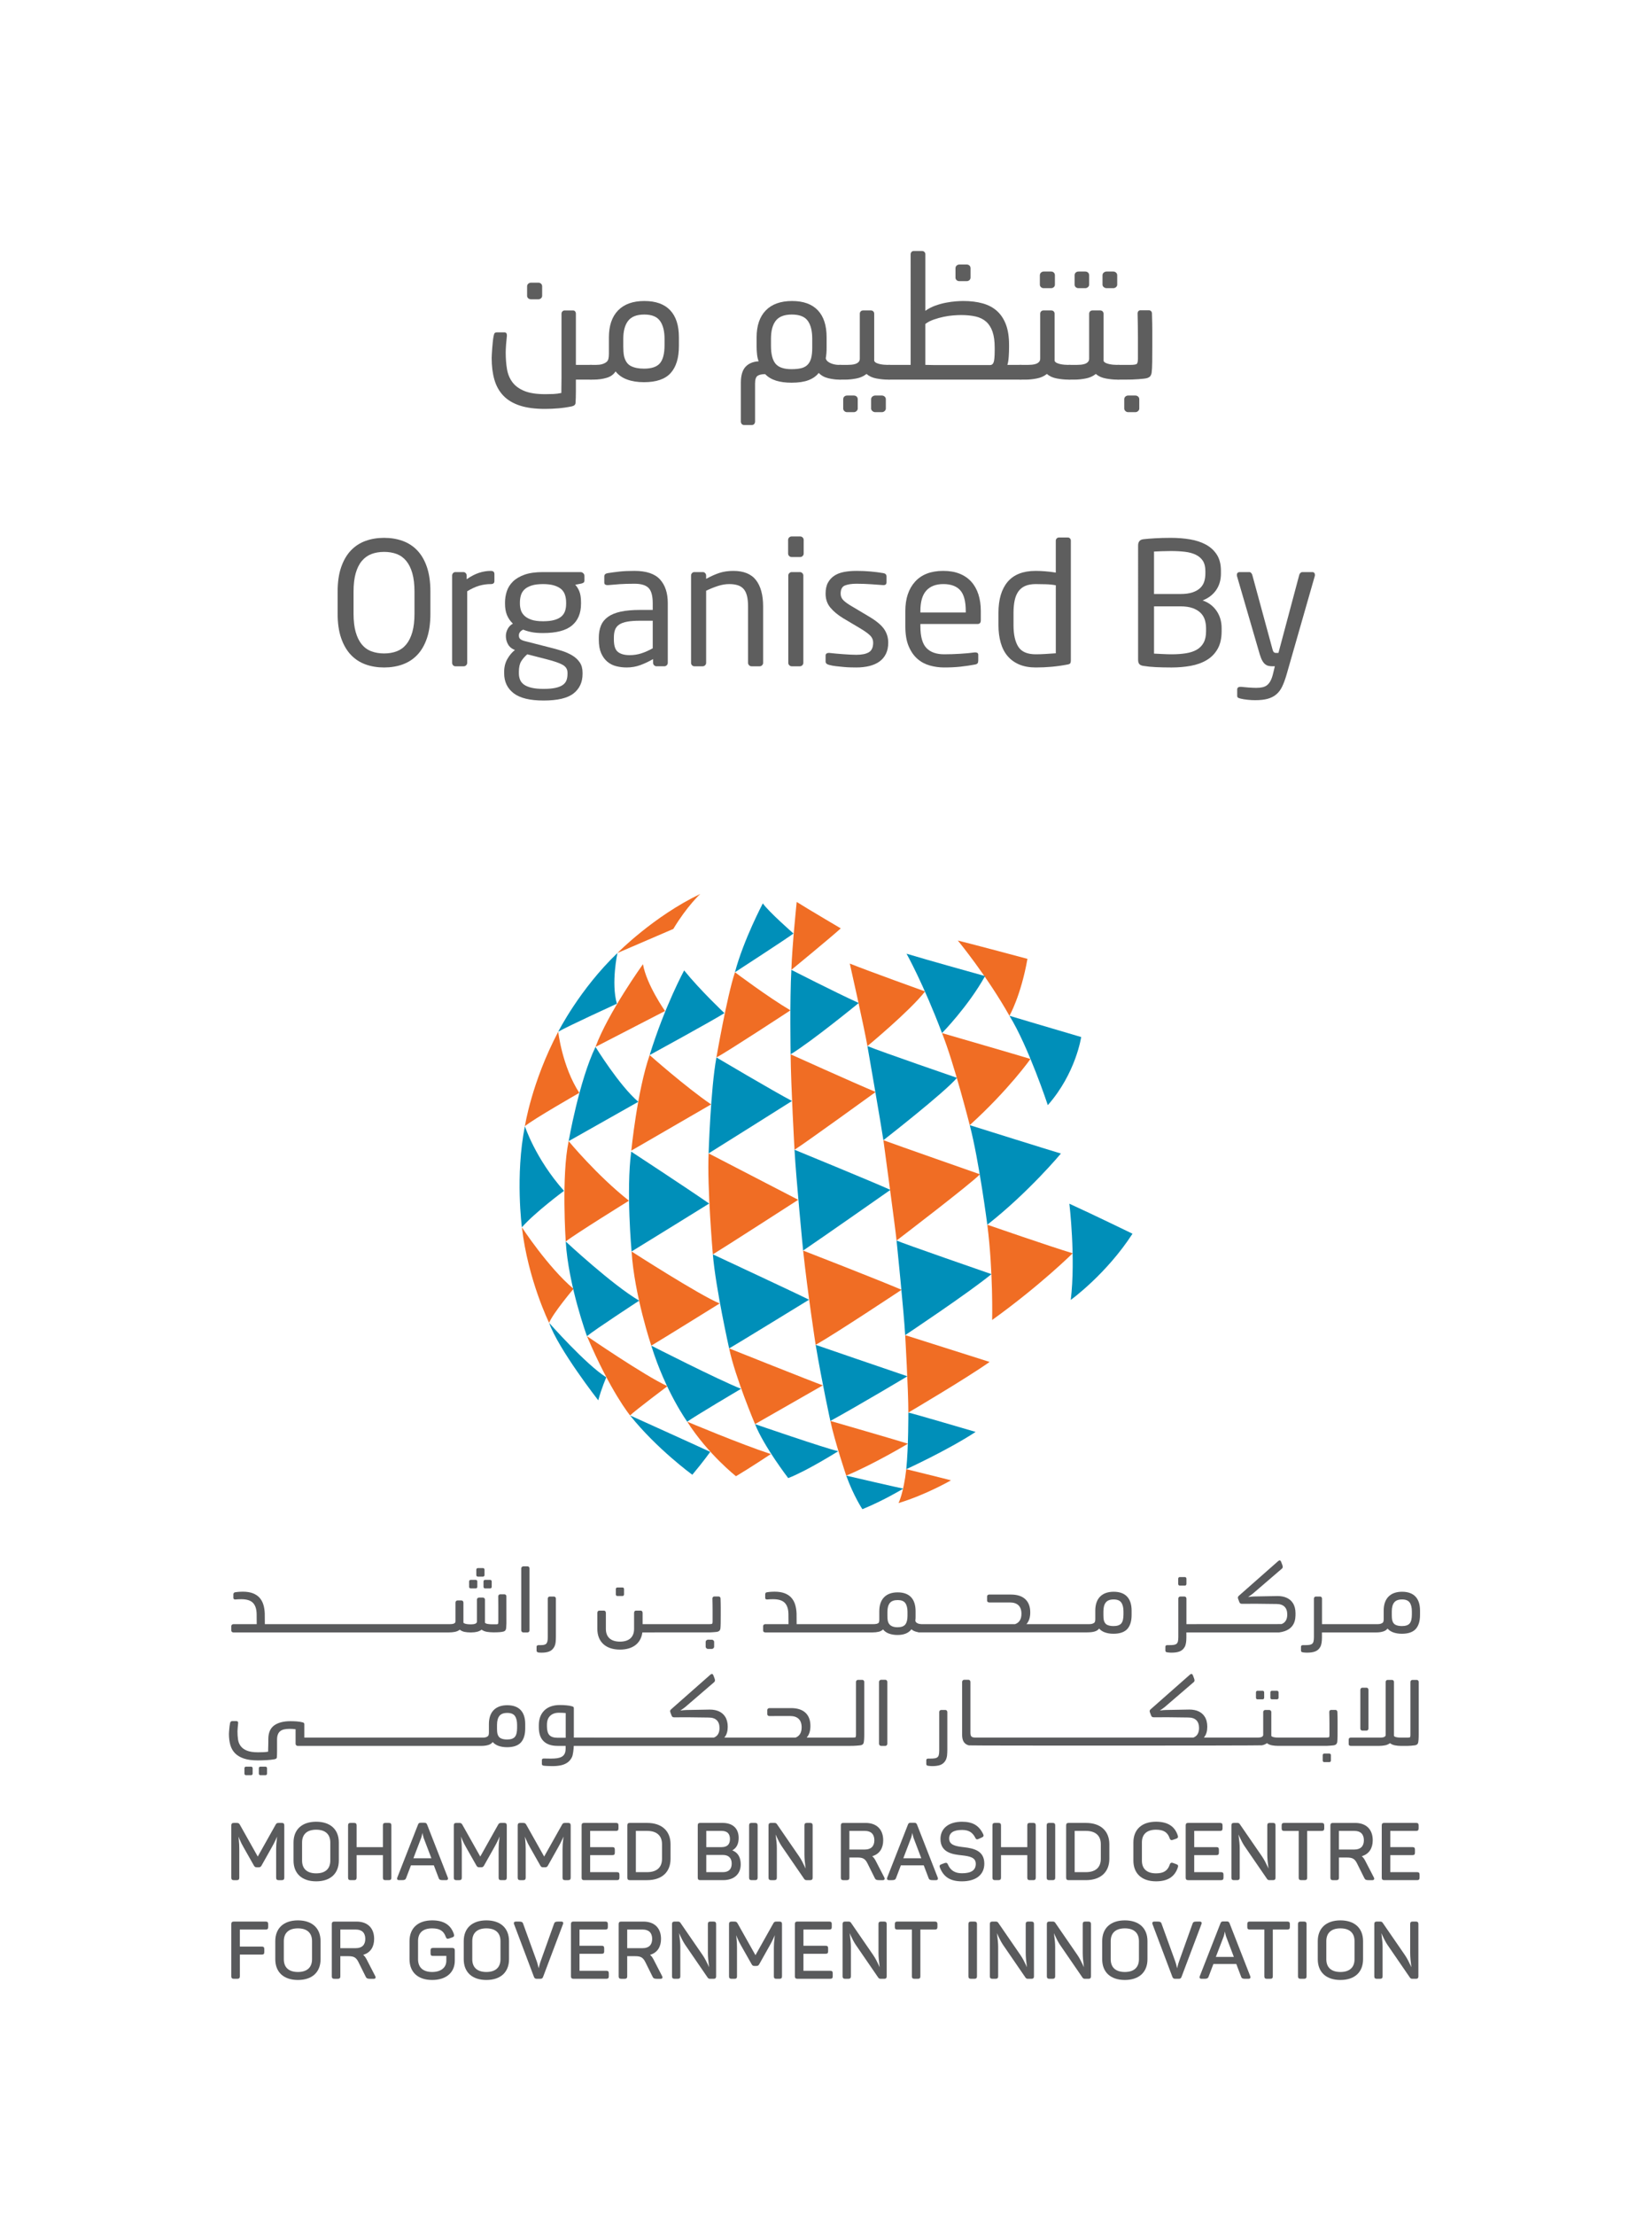 <svg xmlns="http://www.w3.org/2000/svg" width="150px" height="201px" viewBox="0 0 222 297"  id="centre_logo">
					



							<path fill="#F06D24" d="M82.974,127.75c0,0,4.857-4.933,11.131-7.93c0,0-1.78,1.628-3.622,4.698L82.974,127.75z"></path>
							<path fill="#F06D24" d="M70.535,151.015c0,0,0.9-5.903,4.48-12.691c0,0,0.523,4.657,2.834,8.21
								C77.849,146.534,71.585,150.11,70.535,151.015"></path>
							<path fill="#F06D24" d="M73.791,177.419c0,0-2.843-5.782-3.657-12.827c0,0,3.483,5.344,6.937,8.262
								C77.07,172.854,74.327,176.104,73.791,177.419"></path>
							<path fill="#F06D24" d="M86.403,129.253c0,0-4.67,6.489-6.377,11.108c0,0,7.227-3.73,9.341-4.819
								C89.367,135.542,86.887,132.024,86.403,129.253"></path>
							<path fill="#F06D24" d="M76.024,166.5c0,0-0.594-8.833,0.393-13.481c0,0,3.768,4.579,8.104,7.999
								C84.521,161.018,77.188,165.558,76.024,166.5"></path>
							<path fill="#F06D24" d="M84.671,189.857c0,0-2.628-3.193-5.794-10.647c0,0,7.759,5.327,10.816,6.718
								C89.693,185.928,85.388,189.158,84.671,189.857"></path>
							<path fill="#F06D24" d="M84.837,154.292c0,0,0.778-7.94,2.463-12.832c0,0,4.809,4.267,8.259,6.624
								C95.559,148.083,86.864,153.111,84.837,154.292"></path>
							<path fill="#F06D24" d="M87.52,180.483c0,0-2.275-6.797-2.647-12.647c0,0,9.112,5.862,11.835,6.984
								C96.708,174.82,88.929,179.651,87.52,180.483"></path>
							<path fill="#F06D24" d="M98.905,198.021c0,0-3.781-2.973-6.554-7.323c0,0,7.276,3.062,11.238,4.346
								C103.589,195.044,100.759,196.922,98.905,198.021"></path>
							<path fill="#F06D24" d="M96.275,141.778c0,0,1.393-8.107,2.488-11.442c0,0,4.475,3.362,7.457,5.114
								C106.22,135.45,97.728,141.025,96.275,141.778"></path>
							<path fill="#F06D24" d="M95.794,168.226c0,0-0.781-9.041-0.569-13.563c0,0,9.43,4.889,12.04,6.233
								C107.266,160.896,97.104,167.444,95.794,168.226"></path>
							<path fill="#F06D24" d="M101.463,191.023c0,0-2.676-6.321-3.479-10.168c0,0,11.421,4.561,12.588,4.962L101.463,191.023z"></path>
							<path fill="#F06D24" d="M107.062,120.892c0,0-0.62,5.972-0.715,9.123c0,0,5.485-4.508,6.636-5.572
								C112.982,124.442,108.513,121.813,107.062,120.892"></path>
							<path fill="#F06D24" d="M106.769,154.176c0,0-0.489-8.705-0.523-12.818c0,0,8.52,3.848,11.43,5.058
								C117.676,146.416,108.153,153.313,106.769,154.176"></path>
							<path fill="#F06D24" d="M109.609,180.377c0,0-1.072-6.955-1.683-12.662c0,0,9.943,3.858,13.229,5.266
								C121.155,172.98,112.276,178.878,109.609,180.377"></path>
							<path fill="#F06D24" d="M113.719,197.941c0,0-1.564-4.646-2.132-7.346c0,0,9.253,2.674,10.423,3.058
								C122.01,193.653,117.487,196.371,113.719,197.941"></path>
							<path fill="#F06D24" d="M120.746,201.626c0,0,0.676-1.304,1.041-4.55c0,0,5.391,1.321,6.008,1.495
								C127.795,198.571,124.443,200.512,120.746,201.626"></path>
							<path fill="#F06D24" d="M121.64,179.072c0,0,0.427,7.387,0.427,10.397c0,0,7.787-4.582,10.92-6.797
								C132.986,182.673,122.367,179.297,121.64,179.072"></path>
							<path fill="#F06D24" d="M118.713,152.891c0,0,1.602,11.79,1.77,13.475c0,0,10.045-7.662,11.205-8.896
								C131.688,157.47,120.339,153.497,118.713,152.891"></path>
							<path fill="#F06D24" d="M114.197,129.171c0,0,1.921,8.507,2.369,11.079c0,0,5.695-4.705,7.746-7.338
								C124.312,132.912,116.775,130.205,114.197,129.171"></path>
							<path fill="#F06D24" d="M130.316,150.871c0,0-2.113-8.343-3.728-12.365c0,0,10.843,3.14,11.888,3.477
								C138.477,141.983,135.596,146.076,130.316,150.871"></path>
							<path fill="#F06D24" d="M133.326,177.039c0,0,0.156-6.478-0.65-12.796c0,0,8.523,2.951,11.472,3.836
								C144.147,168.079,139.854,172.342,133.326,177.039"></path>
							<path fill="#F06D24" d="M128.717,126.077c0,0,3.904,4.729,6.934,10.105c0,0,1.533-2.647,2.42-7.647
								C138.07,128.535,131.125,126.675,128.717,126.077"></path>
							<path fill="#008FB9" d="M75.015,138.323c0,0,2.896-5.733,7.96-10.573c0,0-0.877,4.029-0.076,6.81
								C82.898,134.56,76.375,137.545,75.015,138.323"></path>
							<path fill="#008FB9" d="M70.133,164.592c0,0-0.918-6.954,0.402-13.577c0,0,1.404,4.352,5.256,8.681
								C75.791,159.695,71.835,162.629,70.133,164.592"></path>
							<path fill="#008FB9" d="M80.393,187.825c0,0-5.349-6.856-6.602-10.406c0,0,4.946,5.609,7.684,7.322
								C81.475,184.741,80.879,186.073,80.393,187.825"></path>
							<path fill="#008FB9" d="M76.417,153.019c0,0,1.409-8.096,3.609-12.657c0,0,3.177,5.174,5.751,7.372
								C85.777,147.733,78.059,152.088,76.417,153.019"></path>
							<path fill="#008FB9" d="M78.877,179.21c0,0-2.492-6.801-2.852-12.711c0,0,6.273,5.849,9.871,7.942
								C85.896,174.441,79.931,178.332,78.877,179.21"></path>
							<path fill="#008FB9" d="M93.036,197.824c0,0-4.771-3.465-8.365-7.967c0,0,8.854,3.995,10.771,4.894
								C95.442,194.751,94.575,195.984,93.036,197.824"></path>
							<path fill="#008FB9" d="M91.936,130.091c0,0-2.61,4.811-4.636,11.368c0,0,8.731-4.773,10.051-5.635
								C97.351,135.824,94.125,132.792,91.936,130.091"></path>
							<path fill="#008FB9" d="M84.873,167.836c0,0-0.744-8.177-0.049-13.409c0,0,7.691,5.034,10.472,6.973
								C95.296,161.399,86.597,166.792,84.873,167.836"></path>
							<path fill="#008FB9" d="M92.351,190.698c0,0-2.891-3.984-4.831-10.215c0,0,9.002,4.588,12.063,5.797
								C99.583,186.28,93.264,190.017,92.351,190.698"></path>
							<path fill="#008FB9" d="M102.511,121.085c0,0-2.596,4.913-3.748,9.25c0,0,7.069-4.582,7.865-5.202
								C106.628,125.133,103.263,122.182,102.511,121.085"></path>
							<path fill="#008FB9" d="M95.226,154.662c0,0,0.27-8.687,1.049-12.883c0,0,7.762,4.593,10.154,5.845
								C106.429,147.624,97.025,153.554,95.226,154.662"></path>
							<path fill="#008FB9" d="M97.984,180.855c0,0-1.81-8.081-2.189-12.63c0,0,11.477,5.349,12.927,6.089
								C108.722,174.314,98.736,180.44,97.984,180.855"></path>
							<path fill="#008FB9" d="M105.921,198.271c0,0-3.259-4.24-4.458-7.247c0,0,9.507,3.276,11.181,3.635
								C112.644,194.659,108.433,197.311,105.921,198.271"></path>
							<path fill="#008FB9" d="M106.247,141.357c0,0-0.126-7.378,0.1-11.343c0,0,5.717,2.932,9.052,4.451
								C115.398,134.465,109.107,139.613,106.247,141.357"></path>
							<path fill="#008FB9" d="M107.926,167.714c0,0-0.966-9.888-1.157-13.538c0,0,10.621,4.354,12.886,5.388
								C119.654,159.563,110.243,166.156,107.926,167.714"></path>
							<path fill="#008FB9" d="M111.587,190.597c0,0-1.091-4.972-1.978-10.221c0,0,9.834,3.385,12.333,4.223
								C121.941,184.599,115.555,188.421,111.587,190.597"></path>
							<path fill="#008FB9" d="M115.889,202.449c0,0-1.173-1.759-2.17-4.508c0,0,7.447,1.726,7.672,1.744
								C121.391,199.686,118.73,201.3,115.889,202.449"></path>
							<path fill="#008FB9" d="M122.066,189.47c0,0,0.021,4.645-0.279,7.606c0,0,5.527-2.527,9.322-5.006
								C131.109,192.07,123.035,189.692,122.066,189.47"></path>
							<path fill="#008FB9" d="M120.483,166.365c0,0,1.001,9.812,1.156,12.706c0,0,8.577-5.707,11.592-8.192
								C133.231,170.879,121.054,166.665,120.483,166.365"></path>
							<path fill="#008FB9" d="M116.566,140.25c0,0,1.796,10.292,2.146,12.641c0,0,8.192-6.373,9.889-8.376
								C128.602,144.514,118.48,141.038,116.566,140.25"></path>
							<path fill="#008FB9" d="M121.824,127.846c0,0,2.233,3.973,4.766,10.661c0,0,3.539-3.609,5.785-7.658
								C132.375,130.849,124.718,128.724,121.824,127.846"></path>
							<path fill="#008FB9" d="M132.677,164.243c0,0-1.124-8.669-2.36-13.372c0,0,11.528,3.615,12.251,3.812
								C142.567,154.684,138.246,159.878,132.677,164.243"></path>
							<path fill="#008FB9" d="M143.704,161.42c0,0,0.871,7.259,0.187,12.922c0,0,4.748-3.416,8.299-8.891
								C152.189,165.451,146.752,162.81,143.704,161.42"></path>
							<path fill="#008FB9" d="M140.807,148.184c0,0-2.602-7.864-5.156-12.002c0,0,6.525,1.946,9.641,2.854
								C145.291,139.036,144.588,143.902,140.807,148.184"></path>
							<path fill="#595A5C" d="M37.242,246.412l-0.046,0.371c-0.058,0.468-0.087,0.893-0.087,1.3v3.85c0,0.238,0.097,0.336,0.334,0.336
								h0.427c0.233,0,0.333-0.101,0.333-0.336v-7.017c0-0.234-0.1-0.333-0.333-0.333h-0.406c-0.241,0-0.326,0.049-0.432,0.252
								l-2.394,4.264l-2.404-4.274c-0.109-0.194-0.196-0.241-0.443-0.241h-0.373c-0.234,0-0.334,0.099-0.334,0.333v7.017
								c0,0.235,0.1,0.336,0.334,0.336h0.405c0.237,0,0.333-0.098,0.333-0.336v-3.85c0-0.441-0.022-0.856-0.068-1.273l-0.042-0.393
								l0.15,0.364c0.153,0.372,0.317,0.7,0.548,1.096l1.377,2.433c0.105,0.178,0.191,0.229,0.379,0.229h0.266
								c0.208,0,0.291-0.078,0.38-0.232l1.353-2.408c0.262-0.461,0.432-0.793,0.59-1.146L37.242,246.412z"></path>
							<path fill="#595A5C" d="M39.446,247.208v2.434c0,1.743,1.138,2.785,3.043,2.785c1.905,0,3.042-1.042,3.042-2.785v-2.434
								c0-1.744-1.137-2.785-3.042-2.785C40.584,244.423,39.446,245.464,39.446,247.208 M44.386,247.208v2.434
								c0,1.104-0.673,1.714-1.896,1.714c-1.222,0-1.896-0.609-1.896-1.714v-2.434c0-1.104,0.674-1.714,1.896-1.714
								C43.712,245.494,44.386,246.104,44.386,247.208"></path>
							<path fill="#595A5C" d="M52.26,244.583h-0.47c-0.237,0-0.333,0.096-0.333,0.333v2.919h-3.535v-2.919
								c0-0.234-0.103-0.333-0.344-0.333h-0.469c-0.234,0-0.334,0.099-0.334,0.333v7.017c0,0.235,0.1,0.335,0.334,0.335h0.469
								c0.241,0,0.344-0.1,0.344-0.335v-3.024h3.535v3.024c0,0.238,0.096,0.335,0.333,0.335h0.47c0.237,0,0.333-0.097,0.333-0.335v-7.017
								C52.593,244.676,52.5,244.583,52.26,244.583"></path>
							<path fill="#595A5C" d="M58.302,250.282l0.014,0.037l0.632,1.663c0.083,0.246,0.234,0.286,0.566,0.286h0.416
								c0.12,0,0.199-0.03,0.242-0.091c0.064-0.091,0.018-0.219,0.001-0.267l-2.771-7.086c-0.078-0.222-0.202-0.264-0.405-0.264h-0.426
								c-0.209,0-0.329,0.041-0.404,0.267l-2.775,7.088c-0.015,0.041-0.06,0.172,0.003,0.262c0.043,0.061,0.123,0.091,0.243,0.091h0.373
								c0.32,0,0.469-0.04,0.564-0.283l0.648-1.703H58.302z M56.603,246.587c0.043-0.125,0.079-0.262,0.108-0.404l0.053-0.268l0.056,0.268
								c0.031,0.145,0.069,0.285,0.114,0.42l1.038,2.727h-2.419L56.603,246.587z"></path>
							<path fill="#595A5C" d="M62.644,247.877l1.378,2.432c0.104,0.179,0.189,0.23,0.378,0.23h0.266c0.187,0,0.28-0.056,0.38-0.232
								l1.355-2.408c0.261-0.465,0.432-0.797,0.589-1.146l0.154-0.343l-0.047,0.372c-0.059,0.47-0.088,0.896-0.088,1.302v3.85
								c0,0.238,0.097,0.335,0.334,0.335h0.428c0.233,0,0.332-0.1,0.332-0.335v-7.017c0-0.234-0.099-0.333-0.332-0.333h-0.407
								c-0.241,0-0.325,0.049-0.431,0.251l-2.394,4.265l-2.405-4.274c-0.109-0.194-0.196-0.241-0.443-0.241h-0.374
								c-0.233,0-0.333,0.099-0.333,0.333v7.017c0,0.235,0.1,0.335,0.333,0.335h0.405c0.237,0,0.334-0.097,0.334-0.335v-3.85
								c0-0.443-0.022-0.859-0.068-1.275l-0.042-0.392l0.15,0.365C62.248,247.15,62.412,247.477,62.644,247.877"></path>
							<path fill="#595A5C" d="M76.357,244.583h-0.405c-0.241,0-0.326,0.049-0.432,0.252l-2.395,4.264l-2.403-4.274
								c-0.109-0.194-0.196-0.241-0.445-0.241h-0.372c-0.234,0-0.333,0.099-0.333,0.333v7.017c0,0.235,0.099,0.335,0.333,0.335h0.405
								c0.237,0,0.334-0.097,0.334-0.335v-3.85c0-0.441-0.022-0.857-0.068-1.273l-0.043-0.392l0.151,0.364
								c0.151,0.368,0.315,0.694,0.547,1.095l1.378,2.433c0.107,0.181,0.188,0.229,0.378,0.229h0.267c0.209,0,0.291-0.078,0.379-0.232
								l1.353-2.408c0.257-0.453,0.434-0.796,0.591-1.146l0.153-0.341l-0.046,0.371c-0.059,0.471-0.088,0.896-0.088,1.3v3.85
								c0,0.238,0.097,0.335,0.335,0.335h0.426c0.234,0,0.333-0.1,0.333-0.335v-7.017C76.69,244.682,76.591,244.583,76.357,244.583"></path>
							<path fill="#595A5C" d="M83.241,251.934v-0.404c0-0.24-0.094-0.334-0.334-0.334h-3.601v-2.287h2.983
								c0.246,0,0.333-0.087,0.333-0.334v-0.394c0-0.252-0.09-0.346-0.333-0.346h-2.983v-2.18h3.474c0.236,0,0.333-0.097,0.333-0.334
								v-0.406c0-0.238-0.094-0.332-0.333-0.332h-4.288c-0.234,0-0.333,0.1-0.333,0.332v7.019c0,0.234,0.099,0.334,0.333,0.334h4.415
								C83.144,252.268,83.241,252.171,83.241,251.934"></path>
							<path fill="#595A5C" d="M86.96,244.583h-2.324c-0.234,0-0.334,0.1-0.334,0.332v7.019c0,0.234,0.1,0.335,0.334,0.335h2.324
								c1.972,0,3.15-1.074,3.15-2.873v-1.941C90.11,245.656,88.932,244.583,86.96,244.583 M88.963,249.406
								c0,1.154-0.711,1.789-2.003,1.789h-1.511v-5.54h1.511c1.292,0,2.003,0.635,2.003,1.788V249.406z"></path>
							<path fill="#595A5C" d="M99.539,250.153c0-0.915-0.358-1.552-1.035-1.84l-0.099-0.042l0.091-0.057
								c0.516-0.323,0.767-0.852,0.767-1.615c0-1.281-0.794-2.018-2.178-2.018h-2.987c-0.233,0-0.332,0.101-0.332,0.333v7.019
								c0,0.235,0.099,0.334,0.332,0.334h3.083C98.636,252.268,99.539,251.457,99.539,250.153 M94.911,245.655h2.055
								c0.749,0,1.129,0.368,1.129,1.096c0,0.719-0.38,1.084-1.129,1.084h-2.055V245.655z M97.147,251.195h-2.237v-2.309h2.237
								c0.762,0,1.181,0.411,1.181,1.159C98.329,250.798,97.921,251.195,97.147,251.195"></path>
							<path fill="#595A5C" d="M101.469,252.268c0.241,0,0.344-0.1,0.344-0.334v-7.018c0-0.233-0.103-0.333-0.344-0.333h-0.47
								c-0.233,0-0.333,0.1-0.333,0.333v7.018c0,0.234,0.1,0.334,0.333,0.334H101.469z"></path>
							<path fill="#595A5C" d="M107.402,249.098l-2.994-4.348c-0.073-0.116-0.173-0.167-0.325-0.167h-0.469c-0.235,0-0.335,0.1-0.335,0.332
								v7.019c0,0.234,0.1,0.335,0.335,0.335h0.436c0.241,0,0.344-0.101,0.344-0.335v-3.947c0-0.519-0.061-1.042-0.121-1.485l-0.049-0.361
								l0.155,0.331c0.189,0.402,0.398,0.828,0.649,1.21l3.04,4.425c0.082,0.118,0.173,0.163,0.333,0.163h0.47
								c0.234,0,0.333-0.101,0.333-0.335v-7.019c0-0.232-0.099-0.332-0.333-0.332h-0.437c-0.237,0-0.333,0.097-0.333,0.332v3.862
								c0,0.585,0.062,1.128,0.12,1.592l0.044,0.351l-0.15-0.319C107.969,250.091,107.725,249.573,107.402,249.098"></path>
							<path fill="#595A5C" d="M113.799,252.269c0.24,0,0.344-0.101,0.344-0.335v-2.707h1.086c0.741,0,1.047,0.183,1.356,0.812l0.97,1.951
								c0.112,0.236,0.256,0.279,0.605,0.279h0.47c0.11,0,0.188-0.034,0.226-0.098c0.041-0.067,0.033-0.163-0.026-0.273l-1.187-2.295
								c-0.088-0.159-0.201-0.341-0.36-0.483l-0.073-0.064l0.092-0.031c0.893-0.295,1.385-1.044,1.385-2.111
								c0-1.458-0.883-2.329-2.359-2.329h-2.996c-0.234,0-0.335,0.1-0.335,0.332v7.019c0,0.234,0.101,0.335,0.335,0.335H113.799z
								 M114.143,245.655h2.088c0.816,0,1.267,0.446,1.267,1.257c0,0.802-0.45,1.244-1.267,1.244h-2.088V245.655z"></path>
							<path fill="#595A5C" d="M123.238,244.824c-0.08-0.223-0.199-0.263-0.405-0.263h-0.427c-0.209,0-0.328,0.041-0.402,0.267
								l-2.776,7.088c-0.015,0.041-0.06,0.172,0.003,0.262c0.043,0.061,0.122,0.091,0.242,0.091h0.374c0.32,0,0.47-0.04,0.565-0.283
								l0.646-1.703h3.08l0.013,0.037l0.633,1.663c0.084,0.246,0.235,0.286,0.565,0.286h0.416c0.121,0,0.2-0.03,0.243-0.092
								c0.064-0.089,0.018-0.218,0.001-0.266L123.238,244.824z M121.389,249.329l1.049-2.742c0.043-0.123,0.079-0.26,0.108-0.403
								l0.053-0.266l0.056,0.265c0.032,0.148,0.071,0.29,0.115,0.42l1.037,2.727H121.389z"></path>
							<path fill="#595A5C" d="M129.548,247.846c-1.131-0.124-1.997-0.288-1.997-1.169c0-0.764,0.58-1.15,1.725-1.15
								c0.884,0,1.4,0.303,1.785,1.045c0.066,0.137,0.129,0.215,0.246,0.215c0.053,0,0.116-0.017,0.189-0.049l0.447-0.201
								c0.082-0.037,0.182-0.091,0.217-0.189c0.034-0.095-0.006-0.193-0.04-0.26c-0.562-1.167-1.412-1.664-2.845-1.664
								c-1.783,0-2.893,0.888-2.893,2.316c0,1.891,1.748,2.076,2.905,2.199c1.044,0.122,1.841,0.284,1.841,1.14
								c0,0.852-0.609,1.266-1.863,1.266c-0.924,0-1.539-0.382-1.879-1.17c-0.053-0.122-0.121-0.235-0.269-0.235
								c-0.045,0-0.099,0.011-0.168,0.033l-0.435,0.16c-0.082,0.031-0.181,0.077-0.225,0.16c-0.048,0.09-0.02,0.195,0.012,0.274
								c0.5,1.286,1.414,1.86,2.963,1.86c1.885,0,3.01-0.886,3.01-2.37C132.275,248.314,130.868,248.003,129.548,247.846"></path>
							<path fill="#595A5C" d="M138.854,244.583h-0.469c-0.236,0-0.334,0.096-0.334,0.333v2.919h-3.534v-2.919
								c0-0.234-0.104-0.333-0.345-0.333h-0.469c-0.233,0-0.334,0.099-0.334,0.333v7.017c0,0.235,0.101,0.335,0.334,0.335h0.469
								c0.24,0,0.345-0.1,0.345-0.335v-3.024h3.534v3.024c0,0.238,0.098,0.335,0.334,0.335h0.469c0.236,0,0.334-0.097,0.334-0.335v-7.017
								C139.188,244.679,139.09,244.583,138.854,244.583"></path>
							<path fill="#595A5C" d="M140.988,252.268h0.47c0.241,0,0.344-0.1,0.344-0.334v-7.018c0-0.233-0.103-0.333-0.344-0.333h-0.47
								c-0.233,0-0.332,0.1-0.332,0.333v7.018C140.656,252.168,140.755,252.268,140.988,252.268"></path>
							<path fill="#595A5C" d="M143.602,244.583c-0.232,0-0.332,0.1-0.332,0.333v7.018c0,0.234,0.1,0.334,0.332,0.334h2.326
								c1.971,0,3.149-1.074,3.149-2.873v-1.939c0-1.8-1.179-2.872-3.149-2.872H143.602z M147.93,247.443v1.963
								c0,1.153-0.711,1.789-2.002,1.789h-1.512v-5.54h1.512C147.219,245.655,147.93,246.291,147.93,247.443"></path>
							<path fill="#595A5C" d="M155.348,245.494c1.016,0,1.564,0.347,1.836,1.159c0.061,0.165,0.139,0.236,0.261,0.236
								c0.048,0,0.103-0.012,0.173-0.033l0.438-0.15c0.232-0.085,0.289-0.198,0.215-0.433c-0.407-1.245-1.363-1.851-2.922-1.851
								c-1.904,0-3.041,1.041-3.041,2.785v2.434c0,1.743,1.137,2.785,3.041,2.785c1.562,0,2.52-0.611,2.932-1.868
								c0.027-0.076,0.059-0.185,0.013-0.277c-0.034-0.071-0.108-0.123-0.224-0.159l-0.439-0.161c-0.062-0.022-0.117-0.034-0.166-0.034
								c-0.158,0-0.224,0.121-0.271,0.252c-0.275,0.824-0.826,1.177-1.845,1.177c-1.222,0-1.896-0.605-1.896-1.704v-2.454
								C153.452,246.1,154.126,245.494,155.348,245.494"></path>
							<path fill="#595A5C" d="M163.956,245.655c0.235,0,0.333-0.097,0.333-0.334v-0.406c0-0.235-0.098-0.332-0.333-0.332h-4.288
								c-0.232,0-0.333,0.1-0.333,0.332v7.019c0,0.234,0.101,0.335,0.333,0.335h4.416c0.236,0,0.332-0.098,0.332-0.335v-0.404
								c0-0.24-0.093-0.334-0.332-0.334h-3.602v-2.287h2.983c0.243,0,0.333-0.091,0.333-0.334v-0.394c0-0.252-0.09-0.346-0.333-0.346
								h-2.983v-2.18H163.956z"></path>
							<path fill="#595A5C" d="M167.229,247.68l3.039,4.425c0.082,0.119,0.173,0.163,0.334,0.163h0.469c0.234,0,0.334-0.1,0.334-0.334
								v-7.018c0-0.233-0.1-0.333-0.334-0.333h-0.438c-0.238,0-0.332,0.094-0.332,0.333v3.86c0,0.587,0.062,1.13,0.121,1.593l0.043,0.35
								l-0.149-0.318c-0.146-0.309-0.39-0.825-0.713-1.303l-2.994-4.347c-0.072-0.117-0.172-0.168-0.326-0.168h-0.469
								c-0.234,0-0.334,0.1-0.334,0.333v7.018c0,0.234,0.1,0.334,0.334,0.334h0.437c0.242,0,0.344-0.1,0.344-0.334v-3.947
								c0-0.521-0.061-1.044-0.121-1.486l-0.051-0.365l0.156,0.334C166.768,246.873,166.978,247.3,167.229,247.68"></path>
							<path fill="#595A5C" d="M177.955,245.321v-0.405c0-0.233-0.101-0.333-0.334-0.333h-5.056c-0.237,0-0.334,0.097-0.334,0.333v0.405
								c0,0.237,0.097,0.335,0.334,0.335h1.96v6.277c0,0.237,0.096,0.334,0.333,0.334h0.47c0.236,0,0.334-0.097,0.334-0.334v-6.277h1.959
								C177.852,245.656,177.955,245.553,177.955,245.321"></path>
							<path fill="#595A5C" d="M183.43,249.603c-0.089-0.159-0.201-0.342-0.361-0.483l-0.073-0.063l0.092-0.032
								c0.892-0.295,1.384-1.045,1.384-2.111c0-1.458-0.882-2.329-2.359-2.329h-2.996c-0.234,0-0.334,0.1-0.334,0.332v7.019
								c0,0.234,0.1,0.335,0.334,0.335h0.469c0.242,0,0.344-0.101,0.344-0.335v-2.706h1.086c0.743,0,1.047,0.182,1.357,0.812l0.969,1.95
								c0.114,0.238,0.251,0.279,0.605,0.279h0.47c0.11,0,0.188-0.034,0.228-0.099c0.041-0.067,0.031-0.162-0.027-0.272L183.43,249.603z
								 M182.016,248.156h-2.088v-2.501h2.088c0.816,0,1.266,0.446,1.266,1.257C183.281,247.714,182.832,248.156,182.016,248.156"></path>
							<path fill="#595A5C" d="M190.433,251.195h-3.603v-2.287h2.982c0.244,0,0.334-0.091,0.334-0.334v-0.394
								c0-0.252-0.09-0.346-0.334-0.346h-2.982v-2.18h3.475c0.236,0,0.332-0.097,0.332-0.334v-0.406c0-0.238-0.094-0.333-0.332-0.333
								h-4.288c-0.233,0-0.334,0.101-0.334,0.333v7.019c0,0.235,0.101,0.334,0.334,0.334h4.416c0.237,0,0.333-0.096,0.333-0.334v-0.404
								C190.766,251.289,190.672,251.195,190.433,251.195"></path>
							<path fill="#595A5C" d="M35.705,257.832h-4.287c-0.234,0-0.334,0.1-0.334,0.333v7.018c0,0.234,0.1,0.333,0.334,0.333h0.469
								c0.241,0,0.344-0.099,0.344-0.333v-2.919h2.952c0.246,0,0.333-0.088,0.333-0.334v-0.405c0-0.239-0.094-0.333-0.333-0.333H32.23
								v-2.289h3.474c0.241,0,0.334-0.093,0.334-0.332v-0.405C36.039,257.926,35.946,257.832,35.705,257.832"></path>
							<path fill="#595A5C" d="M40.036,257.671c-1.905,0-3.042,1.043-3.042,2.786v2.434c0,1.744,1.137,2.785,3.042,2.785
								c1.905,0,3.042-1.041,3.042-2.785v-2.434C43.078,258.714,41.941,257.671,40.036,257.671 M41.931,262.891
								c0,1.104-0.673,1.713-1.895,1.713c-1.222,0-1.895-0.608-1.895-1.713v-2.434c0-1.104,0.673-1.714,1.895-1.714
								c1.222,0,1.895,0.609,1.895,1.714V262.891z"></path>
							<path fill="#595A5C" d="M49.235,262.85c-0.088-0.157-0.2-0.34-0.36-0.481l-0.073-0.064l0.092-0.03
								c0.892-0.298,1.384-1.048,1.384-2.114c0-1.457-0.882-2.327-2.359-2.327h-2.997c-0.233,0-0.333,0.099-0.333,0.333v7.018
								c0,0.233,0.1,0.333,0.333,0.333h0.47c0.241,0,0.343-0.1,0.343-0.333v-2.705h1.086c0.744,0,1.049,0.182,1.357,0.812l0.97,1.95
								c0.112,0.234,0.256,0.276,0.606,0.276h0.468c0.111,0,0.191-0.033,0.229-0.097c0.04-0.068,0.03-0.162-0.029-0.271L49.235,262.85z
								 M47.823,261.404h-2.088v-2.501h2.088c0.817,0,1.266,0.445,1.266,1.256C49.089,260.962,48.64,261.404,47.823,261.404"></path>
							<path fill="#595A5C" d="M60.772,261.373h-2.581c-0.236,0-0.332,0.097-0.332,0.333v0.405c0,0.245,0.087,0.333,0.332,0.333h1.79v0.637
								c0,0.939-0.731,1.522-1.906,1.522c-1.223,0-1.896-0.608-1.896-1.713v-2.443c0-1.114,0.655-1.704,1.896-1.704
								c1.015,0,1.564,0.348,1.834,1.16c0.085,0.227,0.215,0.283,0.432,0.202l0.441-0.151c0.231-0.085,0.287-0.197,0.214-0.433
								c-0.408-1.245-1.364-1.851-2.921-1.851c-1.905,0-3.042,1.043-3.042,2.786v2.434c0,1.744,1.137,2.785,3.042,2.785
								c1.876,0,3.042-0.994,3.042-2.595v-1.363C61.117,261.474,61.017,261.373,60.772,261.373"></path>
							<path fill="#595A5C" d="M65.36,257.671c-1.905,0-3.042,1.043-3.042,2.786v2.434c0,1.744,1.137,2.785,3.042,2.785
								c1.905,0,3.042-1.041,3.042-2.785v-2.434C68.402,258.714,67.265,257.671,65.36,257.671 M67.256,262.891
								c0,1.104-0.673,1.713-1.896,1.713c-1.222,0-1.895-0.608-1.895-1.713v-2.434c0-1.104,0.673-1.714,1.895-1.714
								c1.223,0,1.896,0.609,1.896,1.714V262.891z"></path>
							<path fill="#595A5C" d="M75.418,257.832h-0.395c-0.369,0-0.491,0.06-0.564,0.28l-1.834,5.133c-0.079,0.219-0.139,0.453-0.183,0.634
								l-0.054,0.225l-0.055-0.225c-0.048-0.198-0.107-0.432-0.18-0.647l-1.853-5.115c-0.082-0.245-0.231-0.284-0.556-0.284H69.33
								c-0.117,0-0.197,0.03-0.24,0.091c-0.045,0.062-0.046,0.146-0.005,0.264l2.666,7.066c0.075,0.22,0.205,0.263,0.404,0.263h0.438
								c0.197,0,0.317-0.043,0.393-0.268l2.666-7.061c0.046-0.113,0.048-0.201,0.006-0.264C75.617,257.862,75.537,257.832,75.418,257.832"></path>
							<path fill="#595A5C" d="M81.477,264.444h-3.601v-2.288h2.983c0.246,0,0.333-0.087,0.333-0.333v-0.395
								c0-0.252-0.09-0.346-0.333-0.346h-2.983v-2.18h3.474c0.24,0,0.334-0.093,0.334-0.333v-0.405c0-0.24-0.094-0.334-0.334-0.334h-4.288
								c-0.233,0-0.333,0.101-0.333,0.334v7.019c0,0.232,0.1,0.332,0.333,0.332h4.415c0.241,0,0.334-0.094,0.334-0.332v-0.406
								C81.811,264.537,81.718,264.444,81.477,264.444"></path>
							<path fill="#595A5C" d="M87.787,262.85c-0.088-0.157-0.201-0.34-0.361-0.481l-0.073-0.064l0.092-0.03
								c0.893-0.298,1.385-1.048,1.385-2.114c0-1.457-0.883-2.327-2.361-2.327h-2.996c-0.233,0-0.333,0.099-0.333,0.333v7.018
								c0,0.233,0.1,0.333,0.333,0.333h0.468c0.242,0,0.345-0.1,0.345-0.333v-2.705h1.086c0.743,0,1.047,0.182,1.358,0.811l0.969,1.95
								c0.111,0.235,0.255,0.277,0.605,0.277h0.47c0.11,0,0.188-0.032,0.226-0.096c0.029-0.047,0.047-0.133-0.027-0.273L87.787,262.85z
								 M86.374,261.404h-2.088v-2.501h2.088c0.817,0,1.266,0.445,1.266,1.256C87.64,260.962,87.191,261.404,86.374,261.404"></path>
							<path fill="#595A5C" d="M95.9,257.832h-0.438c-0.24,0-0.334,0.094-0.334,0.333v3.86c0,0.585,0.063,1.128,0.121,1.591l0.044,0.35
								l-0.15-0.318c-0.146-0.309-0.391-0.826-0.712-1.301l-2.994-4.349c-0.073-0.115-0.173-0.166-0.326-0.166h-0.469
								c-0.231,0-0.334,0.103-0.334,0.333v7.018c0,0.234,0.1,0.333,0.334,0.333h0.437c0.241,0,0.344-0.099,0.344-0.333v-3.947
								c0-0.522-0.062-1.046-0.123-1.487l-0.05-0.364l0.157,0.333c0.19,0.405,0.4,0.833,0.651,1.21l3.038,4.427
								c0.094,0.135,0.197,0.162,0.334,0.162h0.47c0.233,0,0.332-0.099,0.332-0.333v-7.018C96.232,257.932,96.133,257.832,95.9,257.832"></path>
							<path fill="#595A5C" d="M104.753,257.832h-0.406c-0.24,0-0.325,0.049-0.432,0.252l-2.394,4.264l-2.404-4.274
								c-0.109-0.193-0.196-0.241-0.443-0.241h-0.373c-0.234,0-0.333,0.1-0.333,0.333v7.018c0,0.234,0.099,0.333,0.333,0.333h0.405
								c0.24,0,0.333-0.093,0.333-0.333v-3.85c0-0.442-0.022-0.859-0.067-1.275l-0.043-0.393l0.15,0.364
								c0.154,0.375,0.319,0.703,0.549,1.097l1.377,2.433c0.107,0.18,0.188,0.23,0.377,0.23h0.267c0.209,0,0.292-0.078,0.38-0.233
								l1.354-2.409c0.256-0.453,0.433-0.796,0.59-1.146l0.153-0.34l-0.046,0.369c-0.058,0.47-0.087,0.896-0.087,1.303v3.85
								c0,0.24,0.094,0.333,0.335,0.333h0.425c0.234,0,0.333-0.099,0.333-0.333v-7.018C105.086,257.932,104.987,257.832,104.753,257.832"></path>
							<path fill="#595A5C" d="M111.569,264.444h-3.601v-2.288h2.983c0.246,0,0.334-0.087,0.334-0.333v-0.395
								c0-0.252-0.091-0.346-0.334-0.346h-2.983v-2.18h3.474c0.239,0,0.333-0.093,0.333-0.333v-0.405c0-0.24-0.094-0.334-0.333-0.334
								h-4.288c-0.233,0-0.333,0.101-0.333,0.334v7.019c0,0.232,0.1,0.332,0.333,0.332h4.415c0.24,0,0.334-0.094,0.334-0.332v-0.406
								C111.903,264.537,111.809,264.444,111.569,264.444"></path>
							<path fill="#595A5C" d="M118.824,257.832h-0.438c-0.24,0-0.333,0.094-0.333,0.333v3.86c0,0.584,0.062,1.127,0.12,1.59l0.044,0.35
								l-0.15-0.318c-0.146-0.309-0.391-0.827-0.712-1.3l-2.993-4.348c-0.072-0.116-0.174-0.167-0.328-0.167h-0.469
								c-0.232,0-0.333,0.1-0.333,0.333v7.018c0,0.234,0.101,0.333,0.333,0.333h0.438c0.241,0,0.344-0.099,0.344-0.333v-3.947
								c0-0.522-0.062-1.045-0.121-1.485l-0.05-0.365l0.156,0.334c0.188,0.403,0.397,0.829,0.648,1.208l3.04,4.427
								c0.095,0.135,0.197,0.162,0.333,0.162h0.471c0.233,0,0.332-0.099,0.332-0.333v-7.018
								C119.156,257.932,119.058,257.832,118.824,257.832"></path>
							<path fill="#595A5C" d="M125.639,257.832h-5.055c-0.24,0-0.333,0.094-0.333,0.333v0.405c0,0.239,0.093,0.332,0.333,0.332h1.96v6.28
								c0,0.237,0.097,0.333,0.333,0.333h0.471c0.238,0,0.332-0.093,0.332-0.333v-6.28h1.959c0.233,0,0.334-0.099,0.334-0.332v-0.405
								C125.973,257.932,125.872,257.832,125.639,257.832"></path>
							<path fill="#595A5C" d="M130.943,257.832h-0.47c-0.233,0-0.333,0.1-0.333,0.333v7.018c0,0.234,0.1,0.333,0.333,0.333h0.47
								c0.241,0,0.344-0.099,0.344-0.333v-7.018C131.287,257.932,131.185,257.832,130.943,257.832"></path>
							<path fill="#595A5C" d="M138.612,257.832h-0.437c-0.242,0-0.336,0.094-0.336,0.333v3.86c0,0.586,0.063,1.129,0.123,1.591
								l0.045,0.351l-0.151-0.319c-0.146-0.308-0.39-0.825-0.714-1.301l-2.992-4.348c-0.073-0.116-0.173-0.167-0.328-0.167h-0.468
								c-0.234,0-0.334,0.1-0.334,0.333v7.018c0,0.234,0.1,0.333,0.334,0.333h0.437c0.241,0,0.344-0.099,0.344-0.333v-3.947
								c0-0.52-0.062-1.043-0.121-1.486l-0.049-0.363l0.155,0.332c0.117,0.252,0.362,0.776,0.649,1.209l3.039,4.428
								c0.095,0.134,0.199,0.161,0.334,0.161h0.47c0.233,0,0.333-0.099,0.333-0.333v-7.018
								C138.945,257.932,138.846,257.832,138.612,257.832"></path>
							<path fill="#595A5C" d="M146.271,257.832h-0.438c-0.24,0-0.334,0.094-0.334,0.333v3.86c0,0.585,0.063,1.129,0.121,1.594l0.045,0.349
								l-0.15-0.318c-0.146-0.309-0.391-0.827-0.713-1.303l-2.994-4.348c-0.071-0.116-0.172-0.167-0.325-0.167h-0.47
								c-0.234,0-0.334,0.1-0.334,0.333v7.018c0,0.234,0.1,0.333,0.334,0.333h0.437c0.241,0,0.345-0.099,0.345-0.333v-3.947
								c0-0.52-0.062-1.043-0.121-1.485l-0.051-0.363l0.156,0.332c0.189,0.403,0.396,0.828,0.648,1.208l3.041,4.427
								c0.094,0.135,0.196,0.162,0.334,0.162h0.469c0.234,0,0.334-0.099,0.334-0.333v-7.018
								C146.605,257.935,146.502,257.832,146.271,257.832"></path>
							<path fill="#595A5C" d="M151.157,257.671c-1.905,0-3.042,1.043-3.042,2.786v2.434c0,1.744,1.137,2.785,3.042,2.785
								s3.042-1.041,3.042-2.785v-2.434C154.199,258.714,153.062,257.671,151.157,257.671 M153.053,262.891
								c0,1.104-0.672,1.713-1.896,1.713c-1.222,0-1.896-0.608-1.896-1.713v-2.434c0-1.104,0.674-1.714,1.896-1.714
								c1.224,0,1.896,0.609,1.896,1.714V262.891z"></path>
							<path fill="#595A5C" d="M161.455,257.925c-0.041-0.062-0.121-0.094-0.24-0.094h-0.395c-0.369,0-0.49,0.062-0.562,0.281l-1.836,5.132
								c-0.078,0.221-0.139,0.455-0.182,0.637l-0.054,0.225l-0.056-0.225c-0.047-0.198-0.106-0.431-0.181-0.65l-1.854-5.113
								c-0.08-0.246-0.229-0.286-0.553-0.286h-0.416c-0.117,0-0.197,0.031-0.24,0.092c-0.045,0.062-0.045,0.149-0.006,0.263l2.666,7.068
								c0.078,0.219,0.207,0.262,0.405,0.262h0.438c0.197,0,0.318-0.043,0.392-0.269l2.666-7.059
								C161.494,258.075,161.498,257.987,161.455,257.925"></path>
							<path fill="#595A5C" d="M165.238,258.075c-0.078-0.225-0.197-0.265-0.406-0.265h-0.426c-0.209,0-0.328,0.041-0.402,0.268
								l-2.775,7.088c-0.015,0.041-0.061,0.171,0.002,0.26c0.043,0.061,0.122,0.09,0.243,0.09h0.373c0.319,0,0.469-0.039,0.565-0.281
								l0.646-1.702h3.079l0.015,0.036l0.631,1.664c0.084,0.243,0.235,0.283,0.566,0.283h0.416c0.12,0,0.2-0.029,0.242-0.09
								c0.064-0.089,0.018-0.217,0.002-0.264L165.238,258.075z M163.389,262.577l1.05-2.742c0.042-0.122,0.079-0.257,0.107-0.401
								l0.053-0.266l0.058,0.265c0.03,0.146,0.068,0.286,0.113,0.417l1.038,2.728H163.389z"></path>
							<path fill="#595A5C" d="M173.004,257.832h-5.056c-0.239,0-0.333,0.094-0.333,0.333v0.405c0,0.236,0.096,0.332,0.333,0.332h1.96v6.28
								c0,0.237,0.096,0.333,0.334,0.333h0.469c0.236,0,0.332-0.096,0.332-0.333v-6.28h1.961c0.233,0,0.332-0.099,0.332-0.332v-0.405
								C173.336,257.932,173.237,257.832,173.004,257.832"></path>
							<path fill="#595A5C" d="M175.234,257.832h-0.469c-0.234,0-0.334,0.1-0.334,0.333v7.018c0,0.234,0.1,0.333,0.334,0.333h0.469
								c0.241,0,0.344-0.099,0.344-0.333v-7.018C175.578,257.932,175.476,257.832,175.234,257.832"></path>
							<path fill="#595A5C" d="M180.129,257.671c-1.904,0-3.043,1.043-3.043,2.786v2.434c0,1.744,1.139,2.785,3.043,2.785
								c1.905,0,3.042-1.041,3.042-2.785v-2.434C183.171,258.714,182.034,257.671,180.129,257.671 M182.025,262.891
								c0,1.104-0.674,1.713-1.896,1.713c-1.222,0-1.895-0.608-1.895-1.713v-2.434c0-1.104,0.673-1.714,1.895-1.714
								c1.223,0,1.896,0.609,1.896,1.714V262.891z"></path>
							<path fill="#595A5C" d="M190.273,257.832h-0.438c-0.24,0-0.333,0.094-0.333,0.333v3.86c0,0.638,0.079,1.26,0.121,1.594l0.045,0.35
								l-0.151-0.318c-0.146-0.31-0.391-0.828-0.713-1.304L185.811,258c-0.072-0.117-0.172-0.168-0.326-0.168h-0.47
								c-0.233,0-0.333,0.1-0.333,0.333v7.018c0,0.234,0.1,0.333,0.333,0.333h0.438c0.24,0,0.344-0.099,0.344-0.333v-3.947
								c0-0.521-0.061-1.044-0.122-1.485l-0.049-0.364l0.155,0.333c0.18,0.383,0.396,0.825,0.649,1.208l3.04,4.428
								c0.094,0.134,0.197,0.161,0.333,0.161h0.47c0.233,0,0.334-0.099,0.334-0.333v-7.018
								C190.607,257.932,190.507,257.832,190.273,257.832"></path>
							<path fill="#595A5C" d="M31.372,218.999h28.982c0.249,0,0.508-0.024,0.77-0.073c0.24-0.047,0.453-0.138,0.63-0.268l0.034-0.025
								l0.034,0.025c0.167,0.129,0.368,0.22,0.598,0.269c0.244,0.048,0.494,0.072,0.743,0.072h0.199c0.279,0,0.541-0.031,0.779-0.093
								c0.212-0.057,0.394-0.142,0.543-0.252l0.032-0.023l0.033,0.022c0.196,0.134,0.425,0.224,0.679,0.266
								c0.279,0.047,0.564,0.069,0.849,0.069h0.185c0.249,0,0.482-0.008,0.712-0.027c0.221-0.019,0.398-0.05,0.54-0.094
								c0.099-0.042,0.174-0.098,0.211-0.16c0.04-0.061,0.068-0.138,0.088-0.242l0.021-0.31c0.008-0.116,0.015-0.234,0.019-0.354
								c0.003-0.115,0.003-3.39-0.005-3.646c0-0.077-0.024-0.143-0.073-0.198c-0.048-0.052-0.119-0.079-0.204-0.079h-0.548
								c-0.077,0-0.142,0.027-0.194,0.082c-0.048,0.052-0.072,0.118-0.072,0.196c0.013,0.515,0.011,2.204,0.01,3.016l-0.001,0.373
								c0,0.106-0.005,0.187-0.017,0.236c-0.008,0.035-0.024,0.065-0.044,0.082c-0.038,0.025-0.082,0.038-0.136,0.041
								c-0.065,0.005-0.155,0.006-0.27,0.006h-0.373c-0.094,0-0.197-0.004-0.315-0.014c-0.098-0.004-0.196-0.017-0.299-0.037
								c-0.089-0.019-0.168-0.044-0.235-0.076c-0.049-0.023-0.084-0.056-0.104-0.095l-0.006-0.026v-3.064c0-0.077-0.024-0.141-0.073-0.195
								c-0.048-0.054-0.114-0.082-0.193-0.082h-0.537c-0.077,0-0.144,0.028-0.199,0.082c-0.052,0.056-0.077,0.119-0.077,0.195v2.947
								c0,0.082-0.023,0.142-0.069,0.186c-0.044,0.045-0.102,0.082-0.169,0.106c-0.072,0.026-0.148,0.045-0.235,0.056
								c-0.085,0.012-0.161,0.018-0.229,0.018H63.13c-0.065,0-0.142-0.004-0.244-0.014c-0.081-0.004-0.17-0.017-0.262-0.037
								c-0.08-0.018-0.158-0.043-0.233-0.076c-0.053-0.024-0.087-0.056-0.109-0.095l-0.006-0.027v-2.669c0-0.073-0.024-0.141-0.074-0.204
								c-0.048-0.054-0.116-0.084-0.192-0.084h-0.536c-0.078,0-0.144,0.03-0.194,0.09c-0.048,0.057-0.072,0.123-0.072,0.198v2.521
								c0,0.085-0.023,0.147-0.068,0.197c-0.053,0.051-0.117,0.09-0.19,0.115c-0.075,0.025-0.161,0.042-0.25,0.049
								c-0.098,0.009-0.18,0.012-0.251,0.012H35.59l-0.011-1.44c-0.016-0.424-0.078-0.816-0.183-1.166
								c-0.106-0.354-0.277-0.667-0.507-0.931c-0.227-0.259-0.533-0.464-0.908-0.609c-0.37-0.142-0.825-0.214-1.35-0.214
								c-0.063,0-0.199,0.002-0.401,0.012c-0.19,0.009-0.384,0.028-0.576,0.059c-0.104,0.008-0.179,0.038-0.22,0.087
								c-0.047,0.05-0.07,0.114-0.07,0.191v0.479c0,0.14,0.086,0.22,0.237,0.22c0.018,0,0.038-0.002,0.059-0.003
								c0.127-0.016,0.265-0.024,0.407-0.028l0.145-0.002c0.09-0.002,0.165-0.003,0.223-0.003c0.719,0,1.242,0.163,1.555,0.484
								c0.316,0.323,0.484,0.823,0.498,1.486l0.011,1.379h-3.127c-0.076,0-0.142,0.023-0.201,0.073c-0.058,0.051-0.087,0.115-0.087,0.191
								v0.597c0,0.079,0.031,0.143,0.091,0.189C31.231,218.979,31.295,218.999,31.372,218.999"></path>
							<path fill="#595A5C" d="M70.323,218.999h0.571c0.079,0,0.145-0.029,0.196-0.088c0.046-0.057,0.069-0.125,0.069-0.198v-8.302
								c0-0.074-0.023-0.14-0.072-0.198c-0.049-0.06-0.114-0.09-0.193-0.09h-0.571c-0.078,0-0.147,0.031-0.205,0.094
								c-0.047,0.056-0.073,0.124-0.073,0.194v8.302c0,0.073,0.026,0.141,0.082,0.208C70.178,218.973,70.244,218.999,70.323,218.999"></path>
							<path fill="#595A5C" d="M74.667,220.304c0.024-0.222,0.035-0.476,0.035-0.753v-5.094c0-0.077-0.025-0.145-0.073-0.194
								c-0.05-0.056-0.109-0.083-0.179-0.083h-0.572c-0.113,0-0.17,0.054-0.189,0.078c-0.052,0.054-0.077,0.12-0.077,0.199v5.164
								c0,0.25-0.019,0.45-0.056,0.599c-0.037,0.14-0.094,0.243-0.175,0.315c-0.082,0.071-0.189,0.117-0.319,0.14
								c-0.127,0.021-0.289,0.033-0.492,0.033h-0.196c-0.1,0-0.268,0.029-0.268,0.23v0.501c0,0.078,0.033,0.216,0.254,0.256
								c0.069,0.007,0.148,0.014,0.238,0.017c0.091,0.004,0.156,0.004,0.196,0.004c0.414,0,0.758-0.056,1.023-0.165
								c0.276-0.113,0.497-0.314,0.657-0.597C74.576,220.764,74.642,220.545,74.667,220.304"></path>
							<path fill="#595A5C" d="M188.414,213.537c-0.789,0-1.405,0.223-1.832,0.66c-0.424,0.437-0.639,1.068-0.639,1.879v1.12
								c0,0.127-0.01,0.236-0.031,0.324c-0.021,0.08-0.061,0.144-0.115,0.187c-0.064,0.049-0.135,0.086-0.215,0.112
								c-0.079,0.031-0.161,0.049-0.241,0.056c-0.084,0.008-0.149,0.012-0.202,0.012h-7.484v-3.43c0-0.076-0.024-0.143-0.073-0.196
								c-0.05-0.054-0.109-0.081-0.179-0.081h-0.572c-0.078,0-0.143,0.027-0.19,0.081c-0.049,0.053-0.073,0.12-0.073,0.196v5.163
								c0,0.243-0.02,0.444-0.058,0.6c-0.035,0.139-0.098,0.242-0.19,0.313c-0.096,0.073-0.215,0.119-0.369,0.141
								c-0.152,0.022-0.355,0.034-0.62,0.034h-0.247c-0.096,0-0.254,0.028-0.254,0.22v0.5c0,0.072,0.016,0.124,0.048,0.16
								c0.032,0.038,0.094,0.064,0.181,0.081c0.086,0.019,0.191,0.029,0.321,0.037c0.128,0.007,0.212,0.01,0.251,0.01
								c0.468,0,0.831-0.055,1.109-0.165c0.291-0.114,0.519-0.314,0.676-0.595c0.09-0.162,0.15-0.348,0.182-0.568
								c0.033-0.214,0.049-0.448,0.049-0.697V219h7.305c0.345,0,0.644-0.041,0.914-0.125c0.232-0.068,0.42-0.185,0.555-0.346l0.041-0.048
								l0.043,0.046c0.189,0.203,0.432,0.359,0.721,0.465c0.332,0.122,0.725,0.185,1.167,0.185c0.851,0,1.476-0.217,1.859-0.643
								c0.382-0.425,0.575-1.056,0.575-1.874v-0.595c0-0.82-0.205-1.451-0.61-1.879C189.809,213.757,189.203,213.537,188.414,213.537
								 M189.73,216.604c0,0.556-0.101,0.958-0.3,1.193c-0.196,0.229-0.547,0.347-1.041,0.347c-0.354,0-0.647-0.059-0.872-0.174
								c-0.219-0.113-0.361-0.325-0.437-0.651c-0.031-0.177-0.046-0.389-0.046-0.634v-0.513c0-0.525,0.107-0.928,0.32-1.196
								s0.568-0.405,1.059-0.405c0.48,0,0.822,0.138,1.02,0.409c0.197,0.278,0.297,0.679,0.297,1.192V216.604z"></path>
							<path fill="#595A5C" d="M32.762,235.931c0.492,0.169,1.122,0.255,1.876,0.255c0.392,0,0.792-0.012,1.189-0.035
								c0.387-0.021,0.741-0.062,1.055-0.118c0.102-0.017,0.178-0.046,0.235-0.088c0.04-0.03,0.089-0.093,0.089-0.205
								c0.007-0.112,0.015-0.237,0.02-0.378c0.004-0.142,0.006-0.289,0.006-0.438v-1.528c0-0.29,0.039-0.529,0.117-0.711
								c0.073-0.183,0.181-0.33,0.321-0.437c0.144-0.109,0.315-0.185,0.524-0.229c0.209-0.046,0.448-0.069,0.711-0.069
								c0.138,0,0.276,0.005,0.408,0.012c0.106,0.007,0.227,0.019,0.36,0.036l0.049,0.006v1.947c0,0.076,0.025,0.143,0.078,0.201
								c0.054,0.059,0.121,0.087,0.206,0.087h24.7c0.336,0,0.635-0.04,0.915-0.124c0.232-0.069,0.418-0.187,0.553-0.346l0.04-0.048
								l0.043,0.045c0.19,0.204,0.433,0.359,0.72,0.463c0.333,0.123,0.726,0.186,1.168,0.186c0.851,0,1.477-0.217,1.862-0.644
								c0.38-0.423,0.573-1.053,0.573-1.872v-0.596c0-0.817-0.205-1.449-0.61-1.878c-0.408-0.431-1.014-0.649-1.802-0.649
								c-0.787,0-1.403,0.222-1.83,0.658c-0.423,0.434-0.637,1.066-0.637,1.881v1.119c0,0.128-0.011,0.235-0.035,0.326
								c-0.022,0.083-0.06,0.143-0.118,0.185c-0.054,0.045-0.124,0.083-0.211,0.114c-0.076,0.029-0.157,0.048-0.24,0.055
								c-0.073,0.008-0.142,0.012-0.204,0.012l-23.997,0.002v-1.791c0-0.062-0.012-0.145-0.07-0.189c-0.041-0.033-0.096-0.057-0.173-0.077
								c-0.24-0.061-0.507-0.103-0.797-0.124c-0.285-0.019-0.562-0.028-0.822-0.028c-0.924,0-1.658,0.189-2.181,0.562
								c-0.527,0.379-0.795,1.001-0.795,1.847v0.32c0,0.131,0,0.266-0.006,0.402l-0.016,0.599c-0.001,0.098-0.003,0.202-0.004,0.316v0.047
								l-0.046,0.008c-0.169,0.03-0.358,0.05-0.562,0.061c-0.265,0.011-0.51,0.016-0.751,0.016c-0.639,0-1.146-0.078-1.506-0.231
								c-0.357-0.146-0.633-0.349-0.823-0.604c-0.188-0.253-0.308-0.55-0.355-0.884c-0.05-0.336-0.075-0.704-0.075-1.093
								c0-0.137,0.011-0.307,0.032-0.505L32,231.211c0.016-0.101,0.002-0.175-0.042-0.228c-0.043-0.05-0.111-0.076-0.201-0.076h-0.545
								c-0.161,0-0.265,0.094-0.293,0.264c-0.024,0.109-0.045,0.235-0.066,0.386c-0.015,0.117-0.026,0.234-0.037,0.351l-0.006,0.06
								c-0.014,0.137-0.024,0.264-0.032,0.38c-0.009,0.116-0.014,0.212-0.014,0.286c0,0.529,0.061,1.017,0.18,1.452
								c0.119,0.438,0.33,0.817,0.627,1.128C31.865,235.52,32.266,235.761,32.762,235.931 M66.791,231.408c0-0.52,0.108-0.923,0.321-1.197
								c0.21-0.268,0.566-0.402,1.057-0.402c0.485,0,0.828,0.137,1.022,0.407c0.198,0.279,0.298,0.68,0.298,1.192v0.43
								c0,0.558-0.102,0.961-0.303,1.194c-0.195,0.23-0.544,0.348-1.04,0.348c-0.361,0-0.647-0.058-0.872-0.175
								c-0.215-0.109-0.362-0.327-0.438-0.65c-0.03-0.176-0.045-0.388-0.045-0.633V231.408z"></path>
							<path fill="#595A5C" d="M118.404,225.359c-0.076,0-0.143,0.029-0.198,0.089c-0.052,0.057-0.08,0.126-0.08,0.199v8.303
								c0,0.075,0.026,0.142,0.079,0.198c0.055,0.061,0.118,0.09,0.199,0.09h0.572c0.078,0,0.144-0.03,0.191-0.088
								c0.049-0.058,0.073-0.124,0.073-0.2v-8.303c0-0.075-0.024-0.143-0.073-0.199c-0.051-0.059-0.117-0.089-0.191-0.089H118.404z"></path>
							<path fill="#595A5C" d="M126.48,229.415c-0.078,0-0.145,0.028-0.195,0.085c-0.048,0.057-0.07,0.118-0.07,0.194v5.163
								c0,0.247-0.02,0.449-0.059,0.603c-0.033,0.136-0.096,0.236-0.188,0.309c-0.095,0.073-0.219,0.12-0.371,0.141
								c-0.164,0.024-0.375,0.035-0.623,0.035h-0.244c-0.094,0-0.252,0.029-0.252,0.219v0.503c0,0.069,0.015,0.121,0.045,0.155
								c0.033,0.04,0.092,0.067,0.187,0.086c0.097,0.018,0.202,0.029,0.317,0.035l0.06,0.003c0.097,0.005,0.159,0.008,0.194,0.008
								c0.451,0,0.824-0.056,1.109-0.166c0.283-0.112,0.512-0.313,0.676-0.598c0.101-0.186,0.166-0.4,0.201-0.651
								c0.023-0.243,0.037-0.497,0.037-0.751v-5.093c0-0.075-0.023-0.138-0.072-0.196c-0.049-0.054-0.111-0.083-0.182-0.083H126.48z"></path>
							<path fill="#595A5C" d="M183.629,232.187c0.078,0,0.143-0.027,0.192-0.083c0.05-0.052,0.075-0.116,0.075-0.194v-5.198
								c0-0.073-0.021-0.139-0.064-0.199c-0.046-0.06-0.109-0.091-0.189-0.091h-0.572c-0.079,0-0.146,0.031-0.189,0.086
								c-0.051,0.058-0.076,0.125-0.076,0.204v5.198c0,0.079,0.023,0.145,0.07,0.189c0.051,0.061,0.116,0.088,0.195,0.088H183.629z"></path>
							<path fill="#595A5C" d="M181.242,233.389v0.594c0,0.165,0.098,0.255,0.276,0.255h3.836c0.222,0,0.47-0.023,0.737-0.069
								c0.253-0.044,0.471-0.135,0.665-0.275l0.034-0.023l0.031,0.024c0.178,0.131,0.391,0.221,0.633,0.268
								c0.263,0.051,0.518,0.076,0.758,0.076c3.41,0,0.855-0.001,0.974-0.007c0.14-0.002,0.286-0.009,0.438-0.023
								c0.146-0.01,0.272-0.022,0.391-0.034c0.129-0.013,0.223-0.031,0.283-0.057c0.105-0.045,0.176-0.099,0.214-0.163
								c0.034-0.059,0.06-0.133,0.077-0.219c0.017-0.101,0.029-0.206,0.037-0.318c0.007-0.116,0.012-0.236,0.017-0.363
								c0.004-0.126,0.005-0.245,0.005-0.364v-7.042c0-0.074-0.025-0.138-0.072-0.19c-0.05-0.057-0.113-0.084-0.194-0.084h-0.571
								c-0.078,0-0.146,0.027-0.195,0.08c-0.055,0.054-0.082,0.119-0.082,0.194v7.113c0,0.163-0.02,0.244-0.039,0.284v0.017l-0.027,0.017
								c-0.051,0.029-0.189,0.047-0.389,0.047h-0.727c-0.014,0-0.311-0.002-0.402-0.012c-0.101-0.009-0.189-0.021-0.274-0.04
								c-0.087-0.018-0.164-0.043-0.237-0.077c-0.05-0.025-0.085-0.055-0.105-0.091l-0.008-0.013v-7.245c0-0.075-0.024-0.139-0.074-0.192
								c-0.049-0.056-0.113-0.082-0.192-0.082h-0.585c-0.079,0-0.143,0.027-0.195,0.084c-0.046,0.054-0.07,0.117-0.07,0.19v7.101
								c0,0.087-0.022,0.152-0.068,0.198c-0.055,0.054-0.119,0.094-0.193,0.116c-0.08,0.026-0.168,0.043-0.258,0.051
								c-0.079,0.008-0.158,0.012-0.251,0.012h-3.918C181.34,233.124,181.242,233.218,181.242,233.389"></path>
							<path fill="#595A5C" d="M95.15,219.974c-0.079,0-0.156,0.029-0.221,0.085c-0.066,0.058-0.1,0.134-0.1,0.229v0.628
								c0,0.079,0.033,0.147,0.1,0.214c0.064,0.057,0.14,0.088,0.221,0.088h0.497c0.081,0,0.154-0.03,0.223-0.092
								c0.064-0.062,0.097-0.132,0.097-0.21v-0.628c0-0.096-0.033-0.17-0.101-0.229c-0.066-0.056-0.14-0.084-0.219-0.084H95.15z"></path>
							<path fill="#595A5C" d="M83.314,221.306c1.699,0,2.793-0.822,3.002-2.258l0.007-0.049h0.048c0.103,0,8.935,0,9.049-0.003
								c0.138-0.002,0.28-0.01,0.436-0.026c0.141-0.009,0.265-0.021,0.373-0.032c0.109-0.01,0.202-0.029,0.275-0.058
								c0.107-0.045,0.179-0.098,0.218-0.16c0.039-0.06,0.065-0.131,0.088-0.229c0.02-0.191,0.033-0.444,0.037-0.745
								c0.004-0.318,0.007-0.666,0.007-1.039v-1.09c0-0.159-0.003-0.33-0.007-0.507l-0.002-0.101c-0.004-0.16-0.009-0.348-0.016-0.562
								c0-0.081-0.024-0.147-0.072-0.196c-0.052-0.056-0.118-0.082-0.205-0.082h-0.56c-0.079,0-0.142,0.028-0.189,0.084
								c-0.043,0.054-0.064,0.117-0.064,0.194c0.008,0.303,0.013,0.583,0.017,0.839c0.004,0.257,0.006,0.503,0.006,0.743v1.493
								c0,0.224-0.04,0.289-0.057,0.307c-0.039,0.026-0.13,0.058-0.412,0.058h-8.937v-1.541l-0.008-0.03
								c-0.007-0.069-0.029-0.124-0.067-0.163c-0.051-0.057-0.109-0.083-0.179-0.083h-0.625c-0.112,0-0.17,0.054-0.189,0.078
								c-0.041,0.043-0.064,0.097-0.07,0.167l-0.008,0.051v2.155c0,1.105-0.674,1.715-1.896,1.715s-1.895-0.609-1.895-1.715v-2.179
								l-0.009-0.03c-0.007-0.067-0.029-0.121-0.066-0.159c-0.051-0.057-0.109-0.083-0.179-0.083H80.54c-0.113,0-0.17,0.054-0.189,0.078
								c-0.041,0.042-0.062,0.095-0.07,0.164l-0.009,0.05v2.159C80.272,220.264,81.409,221.306,83.314,221.306"></path>
							<path fill="#595A5C" d="M102.84,218.999h14.424c0.291,0,0.56-0.027,0.816-0.087c0.213-0.05,0.396-0.144,0.543-0.279l0.044-0.039
								l0.037,0.046c0.183,0.221,0.426,0.391,0.726,0.503c0.344,0.132,0.741,0.198,1.178,0.198c0.837,0,1.453-0.241,1.836-0.717
								l0.035-0.045l0.045,0.037c0.141,0.119,0.316,0.21,0.522,0.273c0.249,0.072,0.509,0.109,0.32,0.109h22.379
								c0.792,0,1.09-0.041,1.362-0.125c0.23-0.066,0.418-0.183,0.556-0.346l0.04-0.048l0.043,0.046c0.189,0.204,0.432,0.361,0.723,0.466
								c0.338,0.124,0.719,0.185,1.164,0.185c0.85,0,1.475-0.217,1.862-0.643c0.38-0.425,0.573-1.055,0.573-1.874v-0.595
								c0-0.818-0.205-1.45-0.61-1.879c-0.405-0.431-1.012-0.648-1.801-0.648s-1.404,0.222-1.83,0.658c-0.425,0.436-0.64,1.068-0.64,1.88
								v1.121c0,0.134-0.012,0.24-0.033,0.324c-0.021,0.083-0.059,0.143-0.112,0.185c-0.065,0.048-0.137,0.087-0.215,0.113
								c-0.085,0.031-0.164,0.049-0.241,0.056c-0.084,0.007-0.152,0.013-0.205,0.013h-8.443l0.072-0.092
								c0.293-0.372,0.437-0.859,0.437-1.49c0-1.543-0.921-2.393-2.593-2.393l-2.931-0.003c-0.075,0-0.143,0.026-0.192,0.073
								c-0.057,0.051-0.084,0.11-0.084,0.18v0.546c0,0.112,0.055,0.169,0.078,0.189c0.055,0.052,0.119,0.076,0.198,0.076h2.784
								c1.02,0,1.557,0.524,1.557,1.519c0,0.72-0.283,1.188-0.84,1.39l-0.019,0.005h-12.591c-0.066,0-0.139-0.009-0.228-0.025
								c-0.092-0.014-0.177-0.038-0.257-0.074c-0.089-0.041-0.162-0.09-0.225-0.153c-0.055-0.056-0.088-0.125-0.098-0.216v-0.008
								l0.002-0.008c0.014-0.081,0.023-0.174,0.026-0.284c0.005-0.109,0.005-0.212,0.005-0.306v-0.654c0-0.829-0.204-1.466-0.607-1.892
								c-0.408-0.431-1.014-0.648-1.799-0.648c-0.789,0-1.406,0.222-1.832,0.659c-0.425,0.438-0.64,1.072-0.64,1.881v1.12
								c0,0.123-0.011,0.229-0.032,0.324c-0.014,0.063-0.046,0.11-0.1,0.146c-0.057,0.037-0.124,0.067-0.209,0.093
								c-0.096,0.022-0.178,0.035-0.253,0.037c-0.089,0.005-0.159,0.008-0.212,0.008h-10.302l-0.01-1.44
								c-0.016-0.421-0.078-0.814-0.184-1.166c-0.104-0.352-0.275-0.666-0.507-0.932c-0.231-0.264-0.528-0.462-0.907-0.609
								c-0.373-0.142-0.827-0.214-1.348-0.214c-0.077,0-0.209,0.002-0.405,0.012c-0.19,0.008-0.383,0.028-0.574,0.059
								c-0.105,0.008-0.179,0.036-0.221,0.086c-0.046,0.049-0.068,0.112-0.068,0.193v0.479c0,0.141,0.084,0.219,0.237,0.219
								c0.018,0,0.037-0.001,0.059-0.003c0.126-0.016,0.263-0.025,0.405-0.028l0.146-0.002c0.09-0.002,0.165-0.003,0.222-0.003
								c0.719,0,1.242,0.163,1.556,0.485c0.317,0.323,0.484,0.823,0.497,1.484l0.011,1.381h-3.124c-0.08,0-0.146,0.023-0.199,0.07
								c-0.059,0.052-0.09,0.117-0.09,0.193v0.597c0,0.078,0.03,0.144,0.089,0.187C102.694,218.979,102.76,218.999,102.84,218.999
								 M148.279,216.171c0-0.523,0.107-0.926,0.318-1.194c0.217-0.273,0.564-0.406,1.06-0.406c0.483,0,0.825,0.138,1.019,0.409
								c0.198,0.275,0.299,0.677,0.299,1.191v0.433c0,0.556-0.101,0.958-0.299,1.192c-0.199,0.231-0.549,0.348-1.043,0.348
								c-0.354,0-0.647-0.059-0.873-0.173c-0.216-0.114-0.361-0.333-0.435-0.651c-0.031-0.184-0.046-0.397-0.046-0.634V216.171z
								 M119.253,216.24c0-0.518,0.108-0.918,0.322-1.188c0.208-0.265,0.565-0.398,1.06-0.398c0.488,0,0.821,0.131,1.02,0.401
								c0.197,0.275,0.297,0.676,0.297,1.186v0.537c0,0.52-0.102,0.911-0.301,1.16c-0.199,0.245-0.551,0.368-1.043,0.368
								c-0.362,0-0.658-0.072-0.877-0.215c-0.225-0.141-0.365-0.358-0.43-0.67c-0.033-0.174-0.048-0.384-0.048-0.644V216.24z"></path>
							<path fill="#595A5C" d="M169.574,234.161c0.243-0.046,0.463-0.137,0.651-0.269l0.032-0.023l0.033,0.024
								c0.174,0.131,0.391,0.222,0.641,0.268c0.271,0.051,0.535,0.072,0.785,0.072c3.375,0,6.482,0.006,6.598,0
								c0.135-0.002,0.275-0.012,0.432-0.026c0.145-0.009,0.269-0.022,0.377-0.034c0.121-0.012,0.207-0.03,0.277-0.057
								c0.102-0.047,0.173-0.1,0.214-0.162c0.04-0.062,0.068-0.136,0.087-0.225c0.021-0.175,0.034-0.421,0.041-0.749
								c0.002-0.316,0.006-0.663,0.006-1.036v-1.092c0-0.158-0.004-0.328-0.006-0.509l-0.021-0.66c0-0.077-0.025-0.145-0.074-0.198
								c-0.033-0.036-0.095-0.079-0.202-0.079h-0.559c-0.079,0-0.145,0.027-0.194,0.085c-0.039,0.051-0.06,0.114-0.06,0.193
								c0.006,0.207,0.009,0.402,0.012,0.587l0.004,0.251c0.004,0.256,0.006,0.505,0.006,0.745v1.492c0,0.118-0.01,0.207-0.029,0.262
								l0.014,0.023l-0.047,0.028c-0.057,0.033-0.193,0.051-0.407,0.051h-6.325c-0.003,0-0.312-0.002-0.406-0.012
								c-0.1-0.009-0.187-0.021-0.269-0.039c-0.08-0.018-0.156-0.044-0.231-0.079c-0.05-0.023-0.084-0.053-0.105-0.09l-0.008-0.013v-3.197
								c0-0.076-0.025-0.14-0.08-0.197c-0.053-0.054-0.121-0.081-0.199-0.081h-0.535c-0.078,0-0.145,0.027-0.195,0.08
								c-0.056,0.056-0.08,0.118-0.08,0.198v3.053c0,0.088-0.025,0.152-0.076,0.201c-0.051,0.052-0.113,0.09-0.189,0.113
								c-0.082,0.027-0.166,0.043-0.257,0.051c-0.077,0.008-0.159,0.012-0.25,0.012h-7.203l0.069-0.09c0.264-0.346,0.392-0.794,0.392-1.371
								c0-0.536-0.118-0.993-0.353-1.357c-0.396-0.621-1.109-0.949-2.062-0.949l-3.146,0.059c-0.215,0.003-0.436,0.027-0.582,0.047
								l-0.228,0.028l0.188-0.131c0.139-0.096,0.318-0.222,0.479-0.353l3.844-3.302c0.188-0.154,0.174-0.297,0.066-0.581l-0.137-0.363
								c-0.078-0.205-0.219-0.245-0.396-0.096l-5.275,4.649c-0.17,0.142-0.164,0.271-0.098,0.446l0.145,0.381
								c0.064,0.169,0.139,0.255,0.367,0.255l2.043-0.002l2.591,0.032c0.946,0,1.448,0.487,1.448,1.41c0,0.658-0.256,1.09-0.758,1.283
								l-0.021,0.004h-29.22c-0.133,0-0.235-0.008-0.328-0.025c-0.086-0.012-0.159-0.04-0.217-0.083c-0.057-0.039-0.1-0.099-0.131-0.183
								c-0.031-0.074-0.049-0.19-0.049-0.342v-6.845c0-0.071-0.025-0.139-0.074-0.2c-0.049-0.057-0.115-0.088-0.192-0.088h-0.57
								c-0.075,0-0.147,0.031-0.192,0.085c-0.059,0.06-0.086,0.126-0.086,0.203v7.068c0,0.305,0.033,0.547,0.102,0.739
								c0.068,0.196,0.173,0.352,0.316,0.474c0.145,0.121,0.312,0.202,0.498,0.243C130.392,234.216,169.322,234.21,169.574,234.161"></path>
							<path fill="#595A5C" d="M156.84,221.669c0.088,0.018,0.193,0.03,0.32,0.037c0.128,0.006,0.214,0.01,0.253,0.01
								c0.466,0,0.829-0.054,1.108-0.165c0.289-0.114,0.517-0.313,0.679-0.598c0.088-0.162,0.147-0.349,0.18-0.565
								c0.032-0.207,0.048-0.435,0.048-0.697V219l12.478-0.001c2.194-0.294,2.19-1.859,2.188-2.527v-0.055c0-0.536-0.119-0.992-0.353-1.357
								c-0.396-0.62-1.109-0.947-2.062-0.947l-3.148,0.057c-0.215,0.004-0.436,0.029-0.583,0.048l-0.229,0.028l0.19-0.13
								c0.139-0.096,0.317-0.222,0.481-0.354l3.842-3.301c0.189-0.154,0.176-0.297,0.068-0.582l-0.138-0.362
								c-0.078-0.206-0.217-0.249-0.396-0.098l-5.277,4.652c-0.168,0.14-0.162,0.269-0.098,0.444l0.145,0.382
								c0.064,0.165,0.139,0.256,0.339,0.256l2.073-0.003l2.59,0.031c0.945,0,1.447,0.489,1.447,1.412c0,0.66-0.256,1.093-0.762,1.283
								l-0.021,0.004l-12.767,0.007v-3.431c0-0.074-0.024-0.142-0.071-0.194c-0.048-0.053-0.111-0.082-0.183-0.082h-0.57
								c-0.08,0-0.146,0.028-0.196,0.083c-0.046,0.053-0.069,0.12-0.069,0.193v5.165c0,0.258-0.019,0.454-0.055,0.598
								c-0.039,0.14-0.102,0.242-0.189,0.313c-0.096,0.072-0.221,0.121-0.373,0.142c-0.151,0.023-0.354,0.033-0.621,0.033h-0.243
								c-0.097,0-0.257,0.029-0.257,0.221v0.5c0,0.069,0.018,0.122,0.052,0.162C156.693,221.626,156.754,221.653,156.84,221.669"></path>
							<path fill="#595A5C" d="M115.875,225.372h-0.572c-0.078,0-0.146,0.027-0.195,0.08c-0.053,0.053-0.08,0.121-0.08,0.195v7.111
								c0,0.147-0.018,0.227-0.033,0.269l0.01,0.02l-0.041,0.027c-0.048,0.032-0.185,0.049-0.395,0.049l-6.166,0.006l0.071-0.091
								c0.29-0.371,0.431-0.856,0.431-1.482c0-1.543-0.921-2.393-2.593-2.393l-2.926,0.003c-0.077,0-0.144,0.025-0.194,0.073
								c-0.056,0.051-0.083,0.109-0.083,0.179v0.546c0,0.113,0.054,0.17,0.078,0.189c0.054,0.052,0.12,0.077,0.199,0.077l2.777-0.006
								c1.023,0,1.562,0.524,1.562,1.518c0,0.712-0.277,1.177-0.823,1.383l-0.02,0.004h-9.548l0.069-0.091
								c0.264-0.344,0.392-0.793,0.392-1.373c0-0.537-0.118-0.993-0.352-1.355c-0.395-0.621-1.108-0.949-2.062-0.949l-3.148,0.057
								c-0.214,0.005-0.435,0.03-0.582,0.049l-0.229,0.028l0.19-0.13c0.148-0.102,0.321-0.225,0.481-0.354l3.842-3.303
								c0.049-0.04,0.083-0.078,0.095-0.105c0.081-0.122,0.057-0.258-0.027-0.479l-0.137-0.362c-0.078-0.204-0.219-0.245-0.396-0.096
								l-5.274,4.65l0.004-0.001c-0.002,0.002-0.008,0.007-0.008,0.007c-0.168,0.141-0.163,0.268-0.096,0.441l0.144,0.382
								c0.061,0.163,0.136,0.257,0.338,0.257l2.072-0.003l2.591,0.033c0.946,0,1.447,0.486,1.447,1.409c0,0.661-0.256,1.094-0.762,1.284
								l-0.02,0.004l-18.793-0.006v-3.93c0-0.05-0.005-0.123-0.047-0.171c-0.03-0.036-0.081-0.064-0.167-0.093
								c-0.214-0.066-0.46-0.11-0.749-0.135c-0.309-0.029-0.606-0.044-0.911-0.044c-0.897,0-1.6,0.245-2.091,0.729
								c-0.491,0.483-0.74,1.148-0.74,1.975v0.291c0,0.829,0.218,1.459,0.649,1.871c0.429,0.412,1.05,0.621,1.845,0.621h1.109v0.41
								c-0.008,0.275-0.057,0.498-0.145,0.664c-0.085,0.163-0.213,0.293-0.378,0.387c-0.171,0.094-0.375,0.159-0.609,0.195
								c-0.248,0.034-0.526,0.052-0.828,0.052c-0.094,0-0.209-0.002-0.346-0.004l-0.143-0.003c-0.201-0.003-0.37-0.006-0.501-0.006
								c-0.157,0-0.243,0.078-0.243,0.218v0.506c0,0.079,0.021,0.126,0.038,0.141c0.038,0.053,0.095,0.079,0.194,0.099
								c0.041,0.009,0.112,0.016,0.217,0.024l0.046,0.002c0.089,0.007,0.184,0.012,0.288,0.016l0.543,0.015
								c0.043,0,0.083,0.001,0.118,0.001c0.405,0,0.783-0.037,1.124-0.11c0.343-0.075,0.642-0.205,0.891-0.384
								c0.246-0.18,0.444-0.423,0.587-0.721c0.141-0.292,0.222-1.053,0.24-1.501h37.152c0.133,0,0.274,0,0.424-0.006
								c0.136-0.002,0.279-0.01,0.44-0.024c0.142-0.01,0.271-0.021,0.386-0.035c0.129-0.012,0.219-0.028,0.289-0.057
								c0.102-0.045,0.172-0.098,0.209-0.161c0.034-0.06,0.061-0.133,0.076-0.218c0.018-0.093,0.029-0.195,0.037-0.321l0.005-0.093
								c0.005-0.088,0.009-0.177,0.013-0.27c0.002-0.125,0.004-0.245,0.004-0.364v-7.041c0-0.076-0.023-0.141-0.069-0.19
								C116.035,225.417,115.975,225.372,115.875,225.372 M76.023,233.146h-1.098c-0.503,0-0.871-0.119-1.092-0.354
								c-0.221-0.236-0.333-0.628-0.333-1.161v-0.235c0-0.525,0.141-0.917,0.432-1.196c0.286-0.276,0.682-0.415,1.178-0.415
								c0.17,0,0.337,0.004,0.512,0.012c0.114,0.007,0.23,0.016,0.35,0.025l0.051,0.004V233.146z"></path>
							<path fill="#595A5C" d="M64.208,211.506h0.702c0.11,0,0.201-0.095,0.201-0.209v-0.728c0-0.115-0.091-0.209-0.201-0.209h-0.702
								c-0.111,0-0.201,0.094-0.201,0.209v0.728C64.007,211.411,64.097,211.506,64.208,211.506"></path>
							<path fill="#595A5C" d="M82.958,214.107h0.702c0.11,0,0.201-0.094,0.201-0.21v-0.726c0-0.116-0.091-0.209-0.201-0.209h-0.702
								c-0.111,0-0.201,0.093-0.201,0.209v0.726C82.756,214.014,82.847,214.107,82.958,214.107"></path>
							<path fill="#595A5C" d="M158.532,212.71h0.702c0.109,0,0.201-0.094,0.201-0.209v-0.727c0-0.115-0.092-0.209-0.201-0.209h-0.702
								c-0.111,0-0.201,0.094-0.201,0.209v0.727C158.331,212.616,158.421,212.71,158.532,212.71"></path>
							<path fill="#595A5C" d="M63.241,213.087h0.702c0.11,0,0.2-0.094,0.2-0.21v-0.726c0-0.115-0.09-0.21-0.2-0.21h-0.702
								c-0.111,0-0.201,0.095-0.201,0.21v0.726C63.041,212.993,63.13,213.087,63.241,213.087"></path>
							<path fill="#595A5C" d="M64.975,212.151v0.727c0,0.115,0.09,0.21,0.201,0.21h0.702c0.11,0,0.2-0.095,0.2-0.21v-0.727
								c0-0.116-0.09-0.21-0.2-0.21h-0.702C65.064,211.941,64.975,212.035,64.975,212.151"></path>
							<path fill="#595A5C" d="M168.98,226.837c-0.111,0-0.201,0.094-0.201,0.209v0.727c0,0.115,0.09,0.209,0.201,0.209h0.701
								c0.111,0,0.201-0.094,0.201-0.209v-0.727c0-0.115-0.09-0.209-0.201-0.209H168.98z"></path>
							<path fill="#595A5C" d="M170.914,226.837c-0.111,0-0.201,0.094-0.201,0.209v0.727c0,0.115,0.09,0.209,0.201,0.209h0.702
								c0.11,0,0.2-0.094,0.2-0.209v-0.727c0-0.115-0.09-0.209-0.2-0.209H170.914z"></path>
							<path fill="#595A5C" d="M33.049,237.027c-0.111,0-0.201,0.094-0.201,0.21v0.726c0,0.116,0.09,0.209,0.201,0.209h0.702
								c0.11,0,0.2-0.093,0.2-0.209v-0.726c0-0.116-0.09-0.21-0.2-0.21H33.049z"></path>
							<path fill="#595A5C" d="M35.685,237.027h-0.702c-0.111,0-0.2,0.094-0.2,0.21v0.726c0,0.116,0.089,0.209,0.2,0.209h0.702
								c0.111,0,0.2-0.093,0.2-0.209v-0.726C35.884,237.121,35.795,237.027,35.685,237.027"></path>
							<path fill="#595A5C" d="M177.949,235.269c-0.111,0-0.201,0.094-0.201,0.21v0.726c0,0.116,0.09,0.21,0.201,0.21h0.702
								c0.11,0,0.2-0.094,0.2-0.21v-0.726c0-0.116-0.09-0.21-0.2-0.21H177.949z"></path>
							<path fill="#5E5E5E" d="M57.838,82.183c0,1.273-0.154,2.365-0.461,3.277c-0.307,0.913-0.738,1.66-1.29,2.243
								c-0.553,0.583-1.21,1.012-1.97,1.288c-0.761,0.276-1.594,0.414-2.501,0.414c-0.906,0-1.739-0.138-2.5-0.414
								c-0.76-0.276-1.417-0.705-1.97-1.288c-0.552-0.583-0.987-1.33-1.301-2.243c-0.316-0.912-0.473-2.004-0.473-3.277v-2.967
								c0-1.273,0.157-2.365,0.473-3.278c0.314-0.912,0.749-1.659,1.301-2.242c0.553-0.583,1.21-1.012,1.97-1.288
								c0.761-0.276,1.594-0.414,2.5-0.414c0.907,0,1.74,0.138,2.501,0.414c0.76,0.276,1.417,0.705,1.97,1.288
								c0.552,0.583,0.983,1.33,1.29,2.242c0.307,0.913,0.461,2.005,0.461,3.278V82.183z M55.699,79.216c0-0.966-0.096-1.786-0.287-2.461
								c-0.191-0.675-0.463-1.227-0.815-1.656c-0.35-0.429-0.779-0.74-1.283-0.932c-0.505-0.191-1.071-0.287-1.698-0.287
								s-1.192,0.096-1.697,0.287c-0.504,0.192-0.937,0.503-1.296,0.932c-0.36,0.429-0.634,0.981-0.825,1.656
								c-0.192,0.675-0.287,1.495-0.287,2.461v2.967c0,0.966,0.095,1.786,0.287,2.461c0.191,0.675,0.463,1.227,0.814,1.656
								c0.352,0.429,0.783,0.74,1.296,0.931c0.512,0.192,1.081,0.288,1.708,0.288s1.193-0.096,1.698-0.288
								c0.504-0.191,0.933-0.502,1.283-0.931c0.352-0.429,0.624-0.981,0.815-1.656s0.287-1.495,0.287-2.461V79.216z"></path>
							<path fill="#5E5E5E" d="M66.44,77.808c0,0.264-0.161,0.396-0.483,0.396c-0.538,0-1.054,0.073-1.552,0.218
								c-0.499,0.145-1.039,0.394-1.622,0.746v9.617c0,0.123-0.046,0.23-0.138,0.321c-0.092,0.093-0.199,0.138-0.322,0.138h-1.127
								c-0.123,0-0.227-0.046-0.311-0.138c-0.084-0.092-0.126-0.199-0.126-0.322v-11.73c0-0.122,0.042-0.23,0.126-0.322
								c0.084-0.092,0.188-0.138,0.311-0.138h1.081c0.122,0,0.225,0.047,0.31,0.14c0.084,0.094,0.126,0.203,0.126,0.327v0.491
								c0.583-0.405,1.139-0.692,1.668-0.863c0.53-0.171,1.054-0.256,1.576-0.256c0.322,0,0.483,0.14,0.483,0.419V77.808z"></path>
							<path fill="#5E5E5E" d="M78.539,77.697c0,0.154-0.039,0.257-0.115,0.311c-0.077,0.053-0.177,0.095-0.299,0.126l-0.828,0.161
								c0.215,0.215,0.398,0.506,0.552,0.874c0.153,0.368,0.23,0.867,0.23,1.495v0.184c0,1.273-0.407,2.247-1.22,2.921
								c-0.812,0.675-2.108,1.012-3.886,1.012c-0.614,0-1.127-0.042-1.541-0.126c-0.415-0.084-0.791-0.196-1.127-0.334
								c-0.384,0.184-0.576,0.445-0.576,0.782c0,0.2,0.054,0.353,0.162,0.46c0.107,0.107,0.291,0.2,0.551,0.276l3.428,0.874
								c0.566,0.138,1.115,0.291,1.645,0.46c0.528,0.169,1,0.38,1.414,0.633c0.414,0.253,0.743,0.562,0.989,0.931
								c0.245,0.368,0.368,0.82,0.368,1.357v0.184c0,1.104-0.403,1.974-1.208,2.611c-0.805,0.636-2.15,0.954-4.036,0.954
								c-1.825,0-3.163-0.326-4.014-0.977c-0.85-0.652-1.276-1.545-1.276-2.68v-0.207c0-0.644,0.145-1.219,0.436-1.725
								s0.629-0.904,1.013-1.196l-0.161-0.069c-0.368-0.168-0.637-0.422-0.806-0.759s-0.253-0.682-0.253-1.035v-0.023
								c0-0.306,0.077-0.613,0.231-0.92c0.153-0.306,0.39-0.552,0.713-0.736c-0.353-0.337-0.618-0.721-0.794-1.15
								c-0.176-0.429-0.264-0.935-0.264-1.518v-0.184c0-0.506,0.08-1.004,0.241-1.495c0.161-0.49,0.437-0.927,0.828-1.311
								c0.391-0.383,0.913-0.69,1.564-0.92s1.475-0.345,2.473-0.345h5.037c0.137,0,0.26,0.05,0.368,0.15c0.106,0.1,0.161,0.218,0.161,0.356
								V77.697z M76.262,90.094c0-0.445-0.211-0.79-0.633-1.035c-0.422-0.245-1.147-0.498-2.173-0.759l-2.6-0.667
								c-0.337,0.292-0.609,0.606-0.816,0.943c-0.207,0.338-0.311,0.805-0.311,1.403v0.207c0,0.322,0.054,0.613,0.162,0.874
								c0.107,0.261,0.288,0.479,0.541,0.656c0.252,0.176,0.589,0.314,1.011,0.414c0.422,0.099,0.954,0.149,1.599,0.149
								c0.659,0,1.195-0.046,1.609-0.138c0.414-0.092,0.74-0.222,0.978-0.391c0.238-0.169,0.403-0.376,0.495-0.621s0.138-0.529,0.138-0.851
								V90.094z M76.078,80.665c0-0.337-0.046-0.659-0.139-0.966c-0.091-0.306-0.253-0.567-0.482-0.782
								c-0.231-0.214-0.549-0.387-0.955-0.518c-0.406-0.13-0.916-0.195-1.529-0.195c-0.644,0-1.169,0.069-1.576,0.207
								c-0.406,0.138-0.72,0.318-0.943,0.541c-0.223,0.222-0.376,0.483-0.46,0.781c-0.084,0.3-0.126,0.61-0.126,0.932v0.184
								c0,0.261,0.038,0.529,0.114,0.805c0.077,0.276,0.227,0.529,0.45,0.759c0.221,0.23,0.536,0.418,0.942,0.564
								c0.406,0.146,0.939,0.218,1.599,0.218c0.613,0,1.123-0.057,1.529-0.173c0.406-0.114,0.724-0.275,0.955-0.482
								c0.229-0.208,0.391-0.453,0.482-0.736c0.093-0.284,0.139-0.602,0.139-0.955V80.665z"></path>
							<path fill="#5E5E5E" d="M89.739,88.783c0,0.123-0.045,0.23-0.137,0.322c-0.093,0.092-0.2,0.138-0.323,0.138h-1.057
								c-0.123,0-0.231-0.046-0.322-0.138c-0.092-0.092-0.139-0.199-0.139-0.322v-0.506c-0.552,0.322-1.119,0.591-1.701,0.805
								c-0.583,0.215-1.197,0.322-1.841,0.322c-0.49,0-0.962-0.057-1.414-0.173c-0.452-0.114-0.851-0.317-1.196-0.609
								c-0.345-0.291-0.622-0.674-0.829-1.15c-0.207-0.475-0.31-1.073-0.31-1.794v-0.276c0-0.613,0.096-1.153,0.288-1.621
								c0.191-0.468,0.506-0.859,0.943-1.174c0.437-0.314,1.008-0.547,1.713-0.701c0.705-0.153,1.572-0.23,2.6-0.23h1.701v-0.92
								c0-0.966-0.184-1.64-0.552-2.024c-0.368-0.383-1.004-0.575-1.909-0.575c-0.751,0-1.41,0.02-1.977,0.058
								c-0.568,0.038-1.082,0.08-1.541,0.126H81.62c-0.107,0-0.203-0.023-0.287-0.069c-0.085-0.046-0.127-0.146-0.127-0.299v-0.805
								c0-0.245,0.161-0.391,0.484-0.437c0.474-0.076,0.992-0.146,1.552-0.207c0.559-0.061,1.231-0.092,2.012-0.092
								c1.595,0,2.741,0.383,3.439,1.15c0.698,0.767,1.046,1.825,1.046,3.174V88.783z M87.715,83.125h-1.701
								c-0.691,0-1.266,0.042-1.726,0.126c-0.46,0.085-0.82,0.216-1.081,0.392c-0.261,0.176-0.444,0.406-0.552,0.69
								c-0.107,0.284-0.161,0.632-0.161,1.046v0.276c0,0.828,0.184,1.384,0.552,1.668c0.368,0.283,0.89,0.425,1.565,0.425
								c0.536,0,1.049-0.077,1.541-0.23c0.49-0.153,1.011-0.383,1.563-0.69V83.125z"></path>
							<path fill="#5E5E5E" d="M102.55,88.784c0,0.123-0.046,0.23-0.138,0.322c-0.092,0.092-0.2,0.138-0.322,0.138h-1.104
								c-0.123,0-0.23-0.045-0.322-0.138c-0.093-0.092-0.138-0.198-0.138-0.321v-7.551c0-0.582-0.05-1.068-0.15-1.458
								c-0.099-0.39-0.253-0.7-0.46-0.93c-0.207-0.229-0.471-0.394-0.793-0.493c-0.322-0.099-0.698-0.149-1.127-0.149
								c-0.491,0-0.997,0.084-1.518,0.252c-0.522,0.169-1.05,0.383-1.587,0.643v9.686c0,0.123-0.046,0.229-0.138,0.321
								c-0.092,0.093-0.199,0.138-0.322,0.138h-1.127c-0.123,0-0.227-0.046-0.311-0.138s-0.126-0.199-0.126-0.322v-11.73
								c0-0.123,0.042-0.23,0.126-0.322s0.188-0.138,0.311-0.138h1.15c0.122,0,0.226,0.046,0.311,0.14c0.084,0.093,0.126,0.203,0.126,0.327
								v0.444c0.644-0.357,1.242-0.625,1.794-0.804c0.552-0.179,1.173-0.268,1.863-0.268c1.395,0,2.411,0.414,3.048,1.242
								c0.636,0.828,0.954,2.009,0.954,3.542V88.784z"></path>
							<path fill="#5E5E5E" d="M108.001,74.109c0,0.123-0.046,0.23-0.138,0.322c-0.092,0.092-0.199,0.138-0.322,0.138h-1.173
								c-0.123,0-0.229-0.046-0.322-0.138c-0.092-0.092-0.138-0.199-0.138-0.322v-1.84c0-0.123,0.046-0.23,0.138-0.322
								c0.093-0.092,0.199-0.138,0.322-0.138h1.173c0.123,0,0.23,0.046,0.322,0.138c0.092,0.092,0.138,0.199,0.138,0.322V74.109z
								 M107.955,88.784c0,0.123-0.046,0.23-0.138,0.322c-0.091,0.092-0.199,0.138-0.322,0.138h-1.103c-0.124,0-0.231-0.046-0.323-0.138
								c-0.092-0.092-0.137-0.199-0.137-0.322v-11.73c0-0.123,0.045-0.23,0.137-0.322c0.092-0.092,0.199-0.138,0.323-0.138h1.103
								c0.123,0,0.231,0.046,0.322,0.138c0.092,0.092,0.138,0.199,0.138,0.322V88.784z"></path>
							<path fill="#5E5E5E" d="M119.363,86.069c0,0.583-0.104,1.085-0.311,1.506c-0.207,0.422-0.5,0.767-0.875,1.036
								c-0.375,0.268-0.828,0.467-1.356,0.597c-0.529,0.131-1.115,0.196-1.761,0.196c-0.215,0-0.469-0.004-0.77-0.012
								c-0.299-0.008-0.613-0.027-0.943-0.057c-0.33-0.031-0.664-0.066-1-0.104c-0.338-0.038-0.644-0.095-0.92-0.172
								c-0.322-0.077-0.482-0.23-0.482-0.46v-0.805c0-0.107,0.038-0.192,0.114-0.253c0.077-0.061,0.177-0.092,0.3-0.092h0.092
								c0.275,0.031,0.578,0.061,0.908,0.092c0.33,0.031,0.662,0.057,1,0.08s0.652,0.043,0.943,0.058c0.291,0.015,0.543,0.023,0.758,0.023
								c0.752,0,1.32-0.115,1.703-0.345s0.575-0.659,0.575-1.288c0-0.353-0.122-0.659-0.368-0.92c-0.246-0.261-0.697-0.59-1.356-0.989
								l-2.323-1.38c-0.705-0.429-1.273-0.901-1.702-1.415c-0.43-0.513-0.644-1.138-0.644-1.874c0-0.598,0.106-1.093,0.321-1.484
								c0.215-0.391,0.506-0.705,0.875-0.943c0.369-0.237,0.806-0.402,1.312-0.494c0.506-0.092,1.058-0.138,1.655-0.138
								c0.645,0,1.27,0.027,1.875,0.08c0.605,0.054,1.177,0.127,1.714,0.219c0.291,0.046,0.437,0.199,0.437,0.46v0.759
								c0,0.261-0.13,0.391-0.391,0.391h-0.069c-0.399-0.031-0.932-0.069-1.599-0.115s-1.322-0.069-1.967-0.069
								c-0.644,0-1.161,0.077-1.553,0.23c-0.391,0.153-0.586,0.521-0.586,1.104c0,0.353,0.129,0.655,0.391,0.909
								c0.261,0.252,0.658,0.532,1.195,0.839l2.278,1.357c0.95,0.567,1.61,1.119,1.978,1.656C119.178,84.79,119.363,85.395,119.363,86.069"></path>
							<path fill="#5E5E5E" d="M131.805,83.056c0,0.338-0.145,0.506-0.435,0.506h-7.685v0.322c0,1.365,0.27,2.331,0.806,2.898
								c0.537,0.568,1.335,0.851,2.394,0.851c0.674,0,1.391-0.023,2.149-0.069c0.759-0.046,1.405-0.107,1.942-0.184h0.117
								c0.09,0,0.174,0.023,0.252,0.069c0.076,0.046,0.115,0.131,0.115,0.253v0.782c0,0.154-0.031,0.272-0.092,0.357
								c-0.062,0.084-0.186,0.141-0.368,0.172c-0.659,0.123-1.315,0.218-1.967,0.288c-0.652,0.069-1.368,0.103-2.149,0.103
								c-0.66,0-1.305-0.088-1.933-0.264c-0.629-0.177-1.185-0.475-1.668-0.897s-0.874-0.985-1.173-1.691
								c-0.299-0.705-0.448-1.594-0.448-2.668v-2.07c0-1.656,0.435-2.967,1.308-3.933c0.873-0.966,2.133-1.449,3.786-1.449
								c0.841,0,1.576,0.127,2.203,0.38c0.627,0.252,1.151,0.613,1.572,1.081c0.42,0.467,0.737,1.035,0.952,1.702
								c0.214,0.667,0.32,1.407,0.32,2.219V83.056z M129.781,81.814c0-1.303-0.249-2.231-0.747-2.783c-0.498-0.552-1.254-0.828-2.267-0.828
								c-0.996,0-1.758,0.292-2.287,0.874c-0.529,0.583-0.795,1.495-0.795,2.737v0.207h6.096V81.814z"></path>
							<path fill="#5E5E5E" d="M143.902,88.484c0,0.153-0.027,0.272-0.08,0.357c-0.054,0.084-0.188,0.141-0.401,0.172
								c-0.722,0.138-1.431,0.237-2.128,0.299c-0.698,0.061-1.399,0.092-2.104,0.092c-0.86,0-1.603-0.135-2.231-0.403
								s-1.149-0.647-1.563-1.138c-0.414-0.491-0.721-1.089-0.92-1.794c-0.198-0.705-0.299-1.487-0.299-2.346v-1.656
								c0-1.809,0.414-3.201,1.241-4.175c0.828-0.973,2.086-1.46,3.772-1.46c0.353,0,0.778,0.019,1.276,0.057
								c0.498,0.039,0.97,0.096,1.415,0.173v-4.278c0-0.123,0.042-0.226,0.126-0.311c0.084-0.084,0.188-0.126,0.311-0.126h1.172
								c0.123,0,0.224,0.042,0.299,0.126c0.078,0.085,0.115,0.188,0.115,0.311V88.484z M141.88,78.365
								c-0.384-0.077-0.837-0.123-1.357-0.138c-0.522-0.015-0.966-0.023-1.334-0.023c-0.567,0-1.043,0.084-1.426,0.253
								c-0.384,0.169-0.69,0.418-0.92,0.747c-0.231,0.33-0.396,0.736-0.495,1.22c-0.1,0.483-0.15,1.031-0.15,1.644v1.656
								c0,1.257,0.215,2.224,0.646,2.898c0.429,0.675,1.211,1.012,2.346,1.012c0.398,0,0.847-0.015,1.345-0.046
								c0.498-0.031,0.947-0.061,1.347-0.092V78.365z"></path>
							<path fill="#5E5E5E" d="M164.165,84.522c0,0.968-0.18,1.766-0.54,2.395c-0.361,0.63-0.852,1.129-1.472,1.497
								c-0.621,0.369-1.339,0.626-2.15,0.772c-0.813,0.146-1.664,0.219-2.554,0.219c-0.768,0-1.473-0.016-2.116-0.046
								c-0.644-0.031-1.188-0.085-1.633-0.161c-0.261-0.031-0.452-0.108-0.575-0.23c-0.122-0.123-0.184-0.33-0.184-0.621V73.029
								c0-0.522,0.244-0.805,0.736-0.851c0.383-0.046,0.9-0.088,1.551-0.127c0.654-0.038,1.354-0.057,2.105-0.057
								c0.921,0,1.786,0.068,2.6,0.206c0.812,0.138,1.525,0.376,2.139,0.712c0.613,0.338,1.101,0.789,1.461,1.356
								c0.359,0.566,0.54,1.286,0.54,2.159v0.367c0,0.857-0.216,1.596-0.644,2.216c-0.43,0.621-1.035,1.084-1.817,1.39
								c0.797,0.276,1.422,0.745,1.875,1.405c0.452,0.66,0.678,1.435,0.678,2.326V84.522z M161.98,76.433c0-0.552-0.111-1.001-0.332-1.346
								c-0.223-0.345-0.535-0.617-0.94-0.816c-0.405-0.199-0.892-0.334-1.455-0.403c-0.567-0.069-1.2-0.103-1.903-0.103
								c-0.397,0-0.795,0.007-1.191,0.023c-0.398,0.015-0.758,0.03-1.078,0.045v5.705h3.53c0.657,0,1.204-0.073,1.64-0.219
								c0.436-0.145,0.783-0.345,1.043-0.598s0.439-0.544,0.538-0.874c0.099-0.329,0.149-0.679,0.149-1.046V76.433z M162.072,84.125
								c0-0.384-0.055-0.754-0.16-1.108c-0.107-0.353-0.295-0.665-0.562-0.934c-0.267-0.27-0.623-0.485-1.065-0.647
								c-0.442-0.162-1.001-0.242-1.673-0.242h-3.531v6.348c0.383,0.015,0.775,0.034,1.18,0.057c0.406,0.023,0.807,0.035,1.205,0.035
								c0.703,0,1.34-0.046,1.914-0.139c0.573-0.092,1.057-0.254,1.455-0.485c0.396-0.23,0.703-0.546,0.918-0.946
								c0.215-0.4,0.32-0.916,0.32-1.546V84.125z"></path>
							<path fill="#5E5E5E" d="M176.7,76.985c0,0.077-0.009,0.13-0.022,0.161l-3.795,13.248c-0.185,0.628-0.38,1.157-0.587,1.587
								c-0.207,0.429-0.472,0.778-0.794,1.046c-0.322,0.269-0.709,0.464-1.161,0.587c-0.452,0.122-1.008,0.184-1.667,0.184
								c-0.322,0-0.664-0.02-1.023-0.058c-0.361-0.038-0.664-0.088-0.909-0.149c-0.138-0.031-0.253-0.069-0.345-0.115
								s-0.138-0.131-0.138-0.253v-0.851c0-0.246,0.146-0.368,0.437-0.368h0.068c0.262,0.03,0.603,0.061,1.024,0.092
								c0.422,0.03,0.763,0.046,1.022,0.046c0.323,0,0.606-0.027,0.852-0.081c0.245-0.054,0.456-0.153,0.633-0.299
								c0.176-0.146,0.329-0.345,0.46-0.598c0.13-0.253,0.241-0.579,0.334-0.977l0.229-0.943h-0.322c-0.169,0-0.333-0.015-0.494-0.046
								c-0.161-0.031-0.314-0.1-0.46-0.207s-0.28-0.268-0.403-0.483c-0.123-0.215-0.238-0.498-0.345-0.851l-3.06-10.511
								c-0.014-0.031-0.021-0.084-0.021-0.161c0-0.261,0.137-0.391,0.413-0.391h1.265c0.092,0,0.172,0.038,0.242,0.115
								c0.069,0.077,0.119,0.161,0.149,0.253l2.714,9.982c0.061,0.23,0.131,0.372,0.207,0.425c0.076,0.054,0.152,0.081,0.23,0.081h0.368
								l2.806-10.511c0.029-0.092,0.084-0.173,0.16-0.242c0.078-0.069,0.168-0.103,0.276-0.103h1.288
								C176.577,76.594,176.7,76.724,176.7,76.985"></path>
							<path fill="#5E5E5E" d="M67.773,44.396c0.246,0,0.361,0.154,0.345,0.46c-0.014,0.184-0.034,0.38-0.056,0.587
								c-0.024,0.206-0.043,0.414-0.058,0.621c-0.016,0.207-0.027,0.402-0.035,0.586c-0.008,0.184-0.011,0.338-0.011,0.46
								c0,0.798,0.057,1.538,0.172,2.22c0.115,0.682,0.36,1.273,0.736,1.771c0.375,0.498,0.912,0.889,1.61,1.173
								c0.698,0.283,1.629,0.425,2.795,0.425c0.398,0,0.762-0.008,1.092-0.023c0.329-0.015,0.686-0.061,1.07-0.138
								c0-0.414,0.004-0.786,0.011-1.115c0.007-0.33,0.011-0.641,0.011-0.932v-0.851v-0.897v-6.854c0-0.122,0.043-0.226,0.127-0.31
								s0.18-0.127,0.287-0.127h1.127c0.123,0,0.219,0.043,0.288,0.127c0.07,0.084,0.104,0.188,0.104,0.31v6.877h2.138v1.978h-2.138v0.771
								v0.851c0,0.283-0.004,0.555-0.012,0.816c-0.008,0.261-0.02,0.483-0.034,0.667c0,0.245-0.161,0.406-0.484,0.483
								c-0.583,0.123-1.18,0.211-1.794,0.265c-0.613,0.053-1.226,0.08-1.839,0.08c-1.334,0-2.457-0.149-3.37-0.448
								c-0.913-0.299-1.648-0.74-2.208-1.323s-0.962-1.299-1.208-2.15c-0.245-0.851-0.368-1.821-0.368-2.91
								c0-0.138,0.008-0.333,0.024-0.586c0.014-0.253,0.034-0.526,0.057-0.817s0.049-0.578,0.08-0.862c0.031-0.284,0.07-0.533,0.116-0.748
								c0.03-0.168,0.076-0.283,0.137-0.345c0.062-0.061,0.169-0.092,0.323-0.092H67.773z M70.833,38.231c0-0.153,0.053-0.276,0.159-0.368
								s0.227-0.138,0.363-0.138h1.001c0.136,0,0.254,0.046,0.352,0.138c0.099,0.092,0.148,0.215,0.148,0.368v1.242
								c0,0.138-0.049,0.253-0.148,0.345c-0.098,0.092-0.223,0.138-0.374,0.138h-0.979c-0.151,0-0.276-0.046-0.375-0.138
								c-0.098-0.092-0.147-0.207-0.147-0.345V38.231z"></path>
							<path fill="#5E5E5E" d="M78.606,49.064c0-0.092,0.077-0.165,0.229-0.219c0.154-0.053,0.338-0.08,0.553-0.08h0.735
								c0.108,0,0.245-0.007,0.414-0.023c0.169-0.015,0.337-0.054,0.506-0.115s0.319-0.142,0.449-0.242c0.13-0.099,0.218-0.241,0.265-0.425
								c0.046-0.184,0.068-0.406,0.068-0.667v-2.208c0-1.579,0.411-2.791,1.231-3.634c0.82-0.843,1.997-1.265,3.53-1.265
								c1.533,0,2.692,0.414,3.474,1.242c0.782,0.828,1.173,2.04,1.173,3.634v1.173c0,1.595-0.369,2.802-1.105,3.622
								c-0.735,0.821-1.932,1.231-3.588,1.231c-0.858,0-1.613-0.119-2.265-0.357c-0.652-0.237-1.169-0.601-1.552-1.092
								c-0.261,0.414-0.66,0.702-1.196,0.862c-0.538,0.161-1.127,0.242-1.771,0.242h-0.368c-0.215,0-0.399-0.026-0.553-0.081
								c-0.152-0.053-0.229-0.133-0.229-0.241V49.064z M83.759,46.282c0,0.491,0.03,0.913,0.092,1.265c0.153,0.675,0.46,1.131,0.92,1.368
								c0.46,0.238,1.05,0.357,1.77,0.357c1.013,0,1.726-0.241,2.14-0.724c0.414-0.484,0.621-1.292,0.621-2.427V45.27
								c0-1.043-0.204-1.848-0.61-2.415c-0.407-0.567-1.108-0.851-2.105-0.851c-1.012,0-1.736,0.28-2.173,0.84
								c-0.437,0.559-0.655,1.368-0.655,2.426V46.282z"></path>
							<path fill="#5E5E5E" d="M99.559,51.158c0-0.966,0.207-1.675,0.621-2.128c0.413-0.452,1.004-0.701,1.771-0.747
								c-0.108-0.261-0.181-0.571-0.219-0.932c-0.038-0.36-0.058-0.716-0.058-1.069v-1.196c0-1.58,0.411-2.791,1.231-3.634
								c0.82-0.843,1.997-1.265,3.531-1.265c1.518,0,2.671,0.414,3.461,1.242s1.185,2.039,1.185,3.634v1.449
								c0,0.491-0.038,0.951-0.116,1.38c0.046,0.169,0.135,0.307,0.265,0.414c0.13,0.107,0.284,0.195,0.46,0.264
								c0.177,0.069,0.354,0.119,0.529,0.15c0.176,0.031,0.332,0.046,0.472,0.046h0.321v1.978h-0.254c-0.443,0-0.926-0.061-1.447-0.184
								s-0.951-0.36-1.288-0.713c-0.338,0.429-0.802,0.755-1.392,0.977s-1.345,0.334-2.265,0.334c-0.798,0-1.491-0.092-2.081-0.276
								c-0.591-0.184-1.078-0.475-1.461-0.874c-0.46,0-0.802,0.077-1.024,0.23c-0.222,0.153-0.334,0.498-0.334,1.035v5.106
								c0,0.122-0.038,0.23-0.114,0.322c-0.077,0.092-0.177,0.138-0.3,0.138h-1.08c-0.123,0-0.222-0.046-0.3-0.138
								c-0.076-0.092-0.114-0.2-0.114-0.322V51.158z M103.607,46.213c0,1.104,0.203,1.901,0.609,2.392c0.407,0.491,1.123,0.736,2.151,0.736
								c0.506,0,0.935-0.042,1.288-0.127c0.352-0.084,0.639-0.237,0.862-0.459c0.223-0.223,0.383-0.518,0.484-0.886
								c0.099-0.368,0.149-0.836,0.149-1.403v-1.219c0-1.058-0.204-1.863-0.609-2.415c-0.408-0.552-1.117-0.828-2.128-0.828
								c-1.012,0-1.733,0.276-2.162,0.828c-0.43,0.552-0.644,1.357-0.644,2.415V46.213z"></path>
							<path fill="#5E5E5E" d="M112.094,49.064c0-0.092,0.076-0.165,0.229-0.218c0.154-0.054,0.338-0.081,0.552-0.081h1.036
								c0.152,0,0.321-0.007,0.505-0.023c0.185-0.015,0.36-0.05,0.529-0.104c0.169-0.053,0.311-0.138,0.426-0.252
								c0.115-0.116,0.172-0.272,0.172-0.472v-6.026c0-0.123,0.043-0.226,0.127-0.311c0.084-0.084,0.188-0.126,0.311-0.126h1.059
								c0.122,0,0.225,0.042,0.311,0.126c0.084,0.085,0.126,0.188,0.126,0.311v6.325c0.046,0.123,0.142,0.218,0.286,0.287
								c0.147,0.07,0.308,0.123,0.484,0.161c0.176,0.039,0.356,0.066,0.541,0.081c0.184,0.016,0.344,0.023,0.482,0.023h0.322v1.978h-0.276
								c-0.476,0-0.985-0.05-1.529-0.149c-0.544-0.1-0.993-0.303-1.346-0.61c-0.383,0.307-0.839,0.51-1.368,0.61
								c-0.529,0.099-1.009,0.149-1.438,0.149h-0.76c-0.214,0-0.397-0.026-0.552-0.081c-0.153-0.053-0.229-0.133-0.229-0.241V49.064z
								 M113.312,53.389c0-0.153,0.05-0.276,0.148-0.368c0.101-0.092,0.228-0.138,0.381-0.138h0.896c0.153,0,0.28,0.046,0.38,0.138
								c0.099,0.092,0.149,0.215,0.149,0.368v1.242c0,0.123-0.055,0.234-0.161,0.334c-0.108,0.099-0.229,0.149-0.368,0.149h-0.896
								c-0.153,0-0.28-0.05-0.381-0.149c-0.099-0.1-0.148-0.211-0.148-0.334V53.389z M117.062,53.389c0-0.153,0.058-0.276,0.173-0.368
								s0.241-0.138,0.379-0.138h0.896c0.139,0,0.262,0.046,0.369,0.138c0.106,0.092,0.162,0.215,0.162,0.368v1.242
								c0,0.123-0.056,0.234-0.162,0.334c-0.107,0.099-0.23,0.149-0.369,0.149h-0.896c-0.138,0-0.264-0.05-0.379-0.149
								c-0.115-0.1-0.173-0.211-0.173-0.334V53.389z"></path>
							<path fill="#5E5E5E" d="M118.672,49.064c0-0.092,0.077-0.165,0.229-0.218c0.153-0.054,0.338-0.081,0.553-0.081h2.921V33.907
								c0-0.122,0.038-0.226,0.115-0.31c0.076-0.084,0.176-0.127,0.299-0.127h1.127c0.122,0,0.225,0.043,0.311,0.127
								c0.084,0.085,0.125,0.188,0.125,0.311v7.596c0.399-0.288,0.841-0.519,1.324-0.693c0.482-0.174,0.961-0.307,1.438-0.397
								c0.475-0.091,0.916-0.152,1.322-0.182c0.406-0.03,0.738-0.046,1-0.046c0.981,0,1.855,0.107,2.621,0.321
								c0.768,0.215,1.412,0.558,1.934,1.033c0.52,0.474,0.92,1.082,1.195,1.823c0.277,0.742,0.414,1.648,0.414,2.719v0.366
								c0,0.169-0.004,0.364-0.012,0.585c-0.008,0.222-0.019,0.44-0.035,0.654c-0.015,0.214-0.037,0.417-0.068,0.608
								c-0.03,0.191-0.068,0.348-0.114,0.47h1.886v1.978h-17.802c-0.215,0-0.399-0.026-0.553-0.08c-0.152-0.054-0.229-0.134-0.229-0.242
								V49.064z M133.069,48.788c0.215,0,0.368-0.126,0.461-0.379c0.092-0.253,0.138-0.786,0.138-1.599v-0.391
								c0-0.843-0.096-1.544-0.289-2.105c-0.191-0.559-0.474-1.007-0.85-1.345c-0.376-0.337-0.848-0.571-1.414-0.701
								c-0.568-0.13-1.229-0.196-1.979-0.196c-0.261,0-0.598,0.015-1.012,0.046c-0.414,0.031-0.844,0.092-1.287,0.184
								c-0.447,0.092-0.891,0.215-1.334,0.368c-0.447,0.154-0.83,0.353-1.152,0.598v5.497c0.385,0.016,0.771,0.023,1.162,0.023h1.53
								H133.069z M128.4,35.793c0-0.153,0.054-0.276,0.158-0.368c0.107-0.092,0.229-0.138,0.365-0.138h1c0.137,0,0.254,0.046,0.353,0.138
								s0.147,0.215,0.147,0.368v1.242c0,0.138-0.049,0.253-0.147,0.345c-0.099,0.092-0.224,0.138-0.374,0.138h-0.979
								c-0.152,0-0.277-0.046-0.375-0.138c-0.099-0.092-0.148-0.207-0.148-0.345V35.793z"></path>
							<path fill="#5E5E5E" d="M136.335,49.064c0-0.092,0.077-0.165,0.229-0.219c0.154-0.053,0.338-0.08,0.553-0.08h1.035
								c0.152,0,0.32-0.008,0.506-0.023c0.184-0.015,0.359-0.05,0.527-0.104c0.17-0.053,0.312-0.138,0.427-0.253
								c0.114-0.115,0.173-0.272,0.173-0.471v-6.026c0-0.123,0.042-0.226,0.126-0.311c0.084-0.084,0.187-0.126,0.31-0.126h1.06
								c0.122,0,0.226,0.042,0.312,0.126c0.084,0.085,0.125,0.188,0.125,0.311v6.325c0.045,0.123,0.141,0.218,0.287,0.287
								s0.307,0.123,0.483,0.161c0.176,0.039,0.356,0.066,0.541,0.081c0.184,0.015,0.345,0.023,0.481,0.023h0.323v1.978h-0.276
								c-0.476,0-0.985-0.05-1.529-0.15c-0.545-0.099-0.993-0.302-1.346-0.609c-0.383,0.307-0.838,0.51-1.369,0.609
								c-0.528,0.1-1.008,0.15-1.437,0.15h-0.759c-0.215,0-0.398-0.027-0.553-0.081c-0.152-0.053-0.229-0.134-0.229-0.241V49.064z
								 M139.739,36.736c0-0.153,0.053-0.276,0.159-0.368c0.105-0.092,0.227-0.138,0.363-0.138h1c0.137,0,0.254,0.046,0.354,0.138
								c0.098,0.092,0.146,0.215,0.146,0.368v1.242c0,0.138-0.049,0.253-0.146,0.345c-0.1,0.092-0.225,0.138-0.375,0.138h-0.979
								c-0.152,0-0.277-0.046-0.375-0.138c-0.099-0.092-0.147-0.207-0.147-0.345V36.736z"></path>
							<path fill="#5E5E5E" d="M142.913,49.064c0-0.092,0.077-0.165,0.229-0.219c0.154-0.053,0.338-0.08,0.553-0.08h1.035
								c0.152,0,0.322-0.008,0.506-0.023s0.359-0.05,0.527-0.104c0.17-0.053,0.312-0.138,0.426-0.253c0.115-0.115,0.174-0.272,0.174-0.471
								v-6.026c0-0.123,0.042-0.226,0.126-0.311c0.084-0.084,0.188-0.126,0.312-0.126h1.057c0.123,0,0.227,0.042,0.312,0.126
								c0.084,0.085,0.126,0.188,0.126,0.311v6.325c0.047,0.123,0.141,0.218,0.287,0.287s0.307,0.123,0.482,0.161
								c0.177,0.039,0.357,0.066,0.541,0.081c0.185,0.015,0.346,0.023,0.483,0.023h0.322v1.978h-0.276c-0.476,0-0.986-0.05-1.529-0.15
								c-0.545-0.099-0.993-0.302-1.346-0.609c-0.383,0.307-0.839,0.51-1.369,0.609c-0.528,0.1-1.008,0.15-1.437,0.15h-0.759
								c-0.215,0-0.398-0.027-0.553-0.081c-0.152-0.053-0.229-0.134-0.229-0.241V49.064z M144.408,36.736c0-0.153,0.05-0.276,0.148-0.368
								c0.101-0.092,0.227-0.138,0.379-0.138h0.898c0.153,0,0.279,0.046,0.38,0.138c0.099,0.092,0.149,0.215,0.149,0.368v1.242
								c0,0.138-0.055,0.253-0.161,0.345c-0.108,0.092-0.231,0.138-0.368,0.138h-0.898c-0.152,0-0.278-0.046-0.379-0.138
								c-0.099-0.092-0.148-0.207-0.148-0.345V36.736z M148.157,36.736c0-0.153,0.058-0.276,0.172-0.368
								c0.115-0.092,0.242-0.138,0.38-0.138h0.896c0.139,0,0.261,0.046,0.367,0.138c0.108,0.092,0.162,0.215,0.162,0.368v1.242
								c0,0.138-0.054,0.253-0.162,0.345c-0.106,0.092-0.229,0.138-0.367,0.138h-0.896c-0.138,0-0.265-0.046-0.38-0.138
								c-0.114-0.092-0.172-0.207-0.172-0.345V36.736z"></path>
							<path fill="#5E5E5E" d="M149.491,49.064c0-0.092,0.077-0.165,0.229-0.218c0.154-0.054,0.338-0.081,0.553-0.081h1.609
								c0.445,0,0.729-0.038,0.852-0.115c0.121-0.076,0.184-0.314,0.184-0.713v-1.518v-1.426c0-0.475-0.004-0.966-0.012-1.472
								s-0.018-1.058-0.034-1.656c0-0.123,0.034-0.226,0.103-0.31c0.07-0.084,0.166-0.127,0.289-0.127h1.104
								c0.138,0,0.244,0.043,0.322,0.127c0.076,0.084,0.115,0.187,0.115,0.31c0.014,0.522,0.026,0.959,0.034,1.311
								c0.007,0.353,0.011,0.687,0.011,1.001v0.965v1.185c0,0.736-0.004,1.418-0.011,2.047c-0.008,0.629-0.034,1.119-0.081,1.472
								c-0.031,0.153-0.08,0.284-0.15,0.391c-0.067,0.108-0.194,0.199-0.379,0.276c-0.123,0.046-0.291,0.081-0.506,0.104
								c-0.215,0.022-0.459,0.045-0.736,0.068c-0.275,0.023-0.56,0.039-0.851,0.046c-0.29,0.009-0.567,0.012-0.827,0.012h-1.035
								c-0.215,0-0.398-0.026-0.553-0.081c-0.152-0.053-0.229-0.133-0.229-0.241V49.064z M151.078,53.389c0-0.153,0.053-0.276,0.158-0.368
								c0.107-0.092,0.229-0.138,0.363-0.138h0.979c0.137,0,0.258,0.046,0.364,0.138c0.105,0.092,0.158,0.215,0.158,0.368v1.242
								c0,0.123-0.053,0.234-0.158,0.334c-0.106,0.099-0.228,0.149-0.364,0.149H151.6c-0.135,0-0.256-0.05-0.363-0.149
								c-0.105-0.1-0.158-0.211-0.158-0.334V53.389z"></path>

 


	</svg>